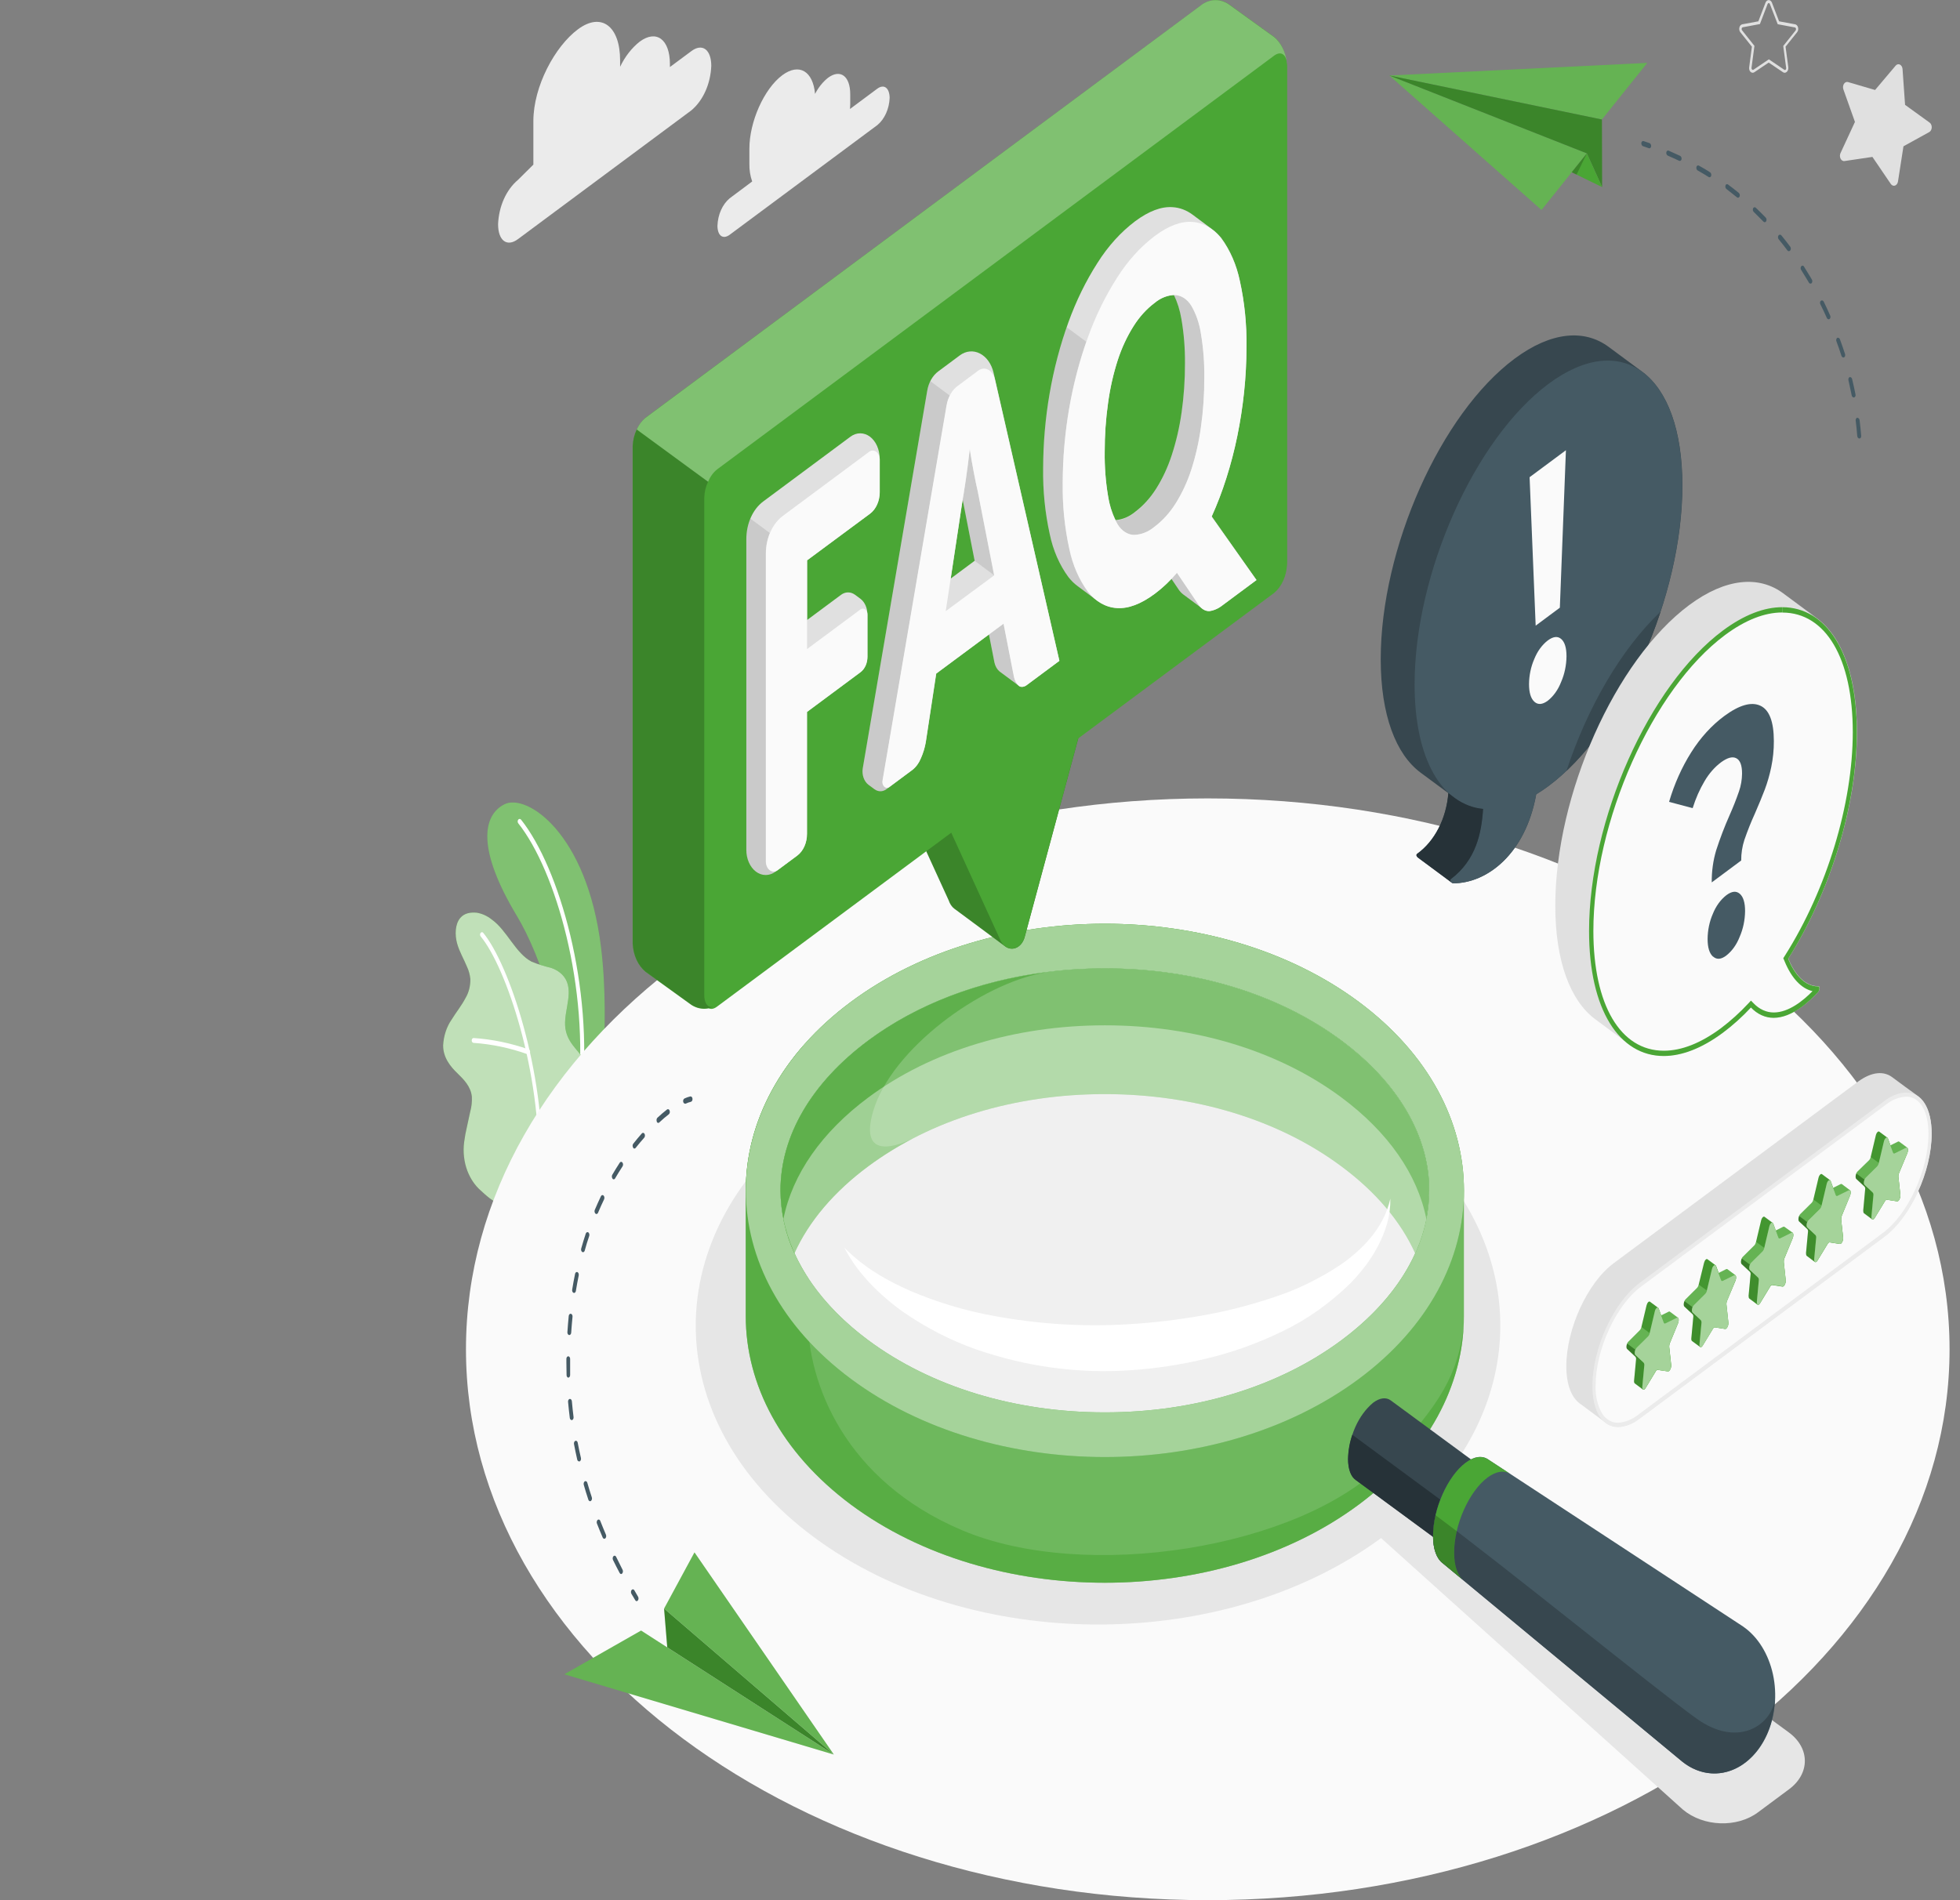 <svg width="165" height="160" viewBox="0 0 165 160" fill="none" xmlns="http://www.w3.org/2000/svg">
<rect x="0" y="0" width="165" height="160" fill="#808080" stroke="none"/>
<path d="M47.966 96.315L50.304 94.367C50.304 94.367 51.44 86.607 50.596 79.758C49.412 70.096 44.308 66.774 42.453 67.727C40.599 68.68 40.161 71.553 43.511 77.118C45.487 80.409 48.028 87.362 47.966 96.315Z" fill="#4AA635"/>
<g opacity="0.3">
<path d="M47.966 96.315L50.304 94.367C50.304 94.367 51.44 86.607 50.596 79.758C49.412 70.096 44.308 66.774 42.453 67.727C40.599 68.68 40.161 71.553 43.511 77.118C45.487 80.409 48.028 87.362 47.966 96.315Z" fill="white"/>
</g>
<path d="M48.822 92.486H48.798C48.754 92.477 48.715 92.447 48.688 92.402C48.661 92.356 48.649 92.299 48.654 92.243C49.625 83.199 46.803 73.314 43.629 69.324C43.597 69.284 43.579 69.229 43.578 69.172C43.578 69.115 43.595 69.059 43.626 69.018C43.657 68.977 43.7 68.954 43.744 68.953C43.789 68.953 43.832 68.975 43.864 69.015C47.095 73.074 49.971 83.123 48.987 92.298C48.982 92.35 48.962 92.397 48.932 92.432C48.902 92.466 48.863 92.486 48.822 92.486Z" fill="white"/>
<path d="M42.082 101.209C41.73 101.467 40.73 100.475 40.46 100.235C39.985 99.819 39.601 99.252 39.346 98.59C39.061 97.835 38.966 96.983 39.075 96.155C39.132 95.719 39.211 95.287 39.313 94.865C39.408 94.448 39.5 94.03 39.584 93.613C39.697 93.209 39.745 92.779 39.724 92.35C39.641 91.495 39.048 90.896 38.513 90.378C37.918 89.808 37.302 89.053 37.305 88.023C37.347 87.224 37.596 86.465 38.01 85.867C38.394 85.241 38.848 84.691 39.194 84.03C39.467 83.572 39.609 83.007 39.597 82.43C39.56 82.078 39.468 81.738 39.327 81.432C39.056 80.761 38.673 80.145 38.478 79.425C38.283 78.705 38.31 77.808 38.748 77.293C39.105 76.868 39.641 76.809 40.124 76.851C40.579 76.923 41.017 77.121 41.406 77.432C42.676 78.34 43.404 80.277 44.753 80.976C45.285 81.192 45.826 81.364 46.375 81.491C46.916 81.675 47.47 82.034 47.727 82.677C48.221 83.95 47.302 85.519 47.651 86.868C47.959 88.065 48.862 88.521 49.368 89.599C49.574 90.075 49.657 90.623 49.605 91.164C49.561 92.078 49.387 92.974 49.092 93.808C48.758 94.672 48.384 95.51 47.97 96.315L42.082 101.209Z" fill="#4AA635"/>
<g opacity="0.65">
<path d="M42.082 101.209C41.73 101.467 40.73 100.475 40.46 100.235C39.985 99.819 39.601 99.252 39.346 98.59C39.061 97.835 38.966 96.983 39.075 96.155C39.132 95.719 39.211 95.287 39.313 94.865C39.408 94.448 39.5 94.03 39.584 93.613C39.697 93.209 39.745 92.779 39.724 92.35C39.641 91.495 39.048 90.896 38.513 90.378C37.918 89.808 37.302 89.053 37.305 88.023C37.347 87.224 37.596 86.465 38.01 85.867C38.394 85.241 38.848 84.691 39.194 84.03C39.467 83.572 39.609 83.007 39.597 82.43C39.56 82.078 39.468 81.738 39.327 81.432C39.056 80.761 38.673 80.145 38.478 79.425C38.283 78.705 38.31 77.808 38.748 77.293C39.105 76.868 39.641 76.809 40.124 76.851C40.579 76.923 41.017 77.121 41.406 77.432C42.676 78.34 43.404 80.277 44.753 80.976C45.285 81.192 45.826 81.364 46.375 81.491C46.916 81.675 47.47 82.034 47.727 82.677C48.221 83.95 47.302 85.519 47.651 86.868C47.959 88.065 48.862 88.521 49.368 89.599C49.574 90.075 49.657 90.623 49.605 91.164C49.561 92.078 49.387 92.974 49.092 93.808C48.758 94.672 48.384 95.51 47.97 96.315L42.082 101.209Z" fill="white"/>
</g>
<path d="M45.472 98.649C45.451 98.648 45.431 98.642 45.412 98.631C45.393 98.62 45.376 98.604 45.362 98.584C45.347 98.564 45.337 98.541 45.33 98.516C45.322 98.49 45.319 98.464 45.321 98.437C45.591 90.353 42.617 81.425 40.454 78.834C40.428 78.795 40.414 78.746 40.414 78.695C40.414 78.644 40.43 78.595 40.457 78.558C40.484 78.52 40.521 78.497 40.56 78.493C40.6 78.489 40.639 78.503 40.67 78.534C42.866 81.181 45.888 90.256 45.623 98.454C45.621 98.505 45.605 98.553 45.577 98.589C45.549 98.625 45.511 98.647 45.472 98.649Z" fill="white"/>
<path d="M44.458 88.768H44.413C42.927 88.239 41.402 87.919 39.862 87.812C39.842 87.811 39.821 87.805 39.802 87.793C39.783 87.782 39.766 87.766 39.752 87.746C39.738 87.727 39.727 87.704 39.72 87.678C39.713 87.653 39.71 87.626 39.711 87.6C39.712 87.573 39.716 87.546 39.725 87.521C39.733 87.497 39.746 87.475 39.761 87.457C39.776 87.438 39.795 87.424 39.814 87.415C39.834 87.406 39.855 87.403 39.876 87.405C41.446 87.51 43.002 87.833 44.518 88.368C44.558 88.386 44.59 88.422 44.61 88.47C44.629 88.518 44.633 88.574 44.621 88.626C44.61 88.669 44.588 88.707 44.559 88.733C44.529 88.759 44.494 88.771 44.458 88.768Z" fill="white"/>
<path d="M101.674 159.998C136.163 159.998 164.121 139.231 164.121 113.612C164.121 87.994 136.163 67.227 101.674 67.227C67.185 67.227 39.227 87.994 39.227 113.612C39.227 139.231 67.185 159.998 101.674 159.998Z" fill="#FAFAFA"/>
<path d="M68.488 93.84C81.716 84.017 103.16 84.017 116.385 93.84C127.597 102.166 129.3 114.879 121.506 124.545L150.609 145.888C152.382 147.206 152.382 149.342 150.609 150.66L147.992 152.604C146.218 153.923 143.396 153.818 141.676 152.375L116.264 129.509C103.017 139.248 81.681 139.21 68.499 129.419C55.263 119.592 55.263 103.666 68.488 93.84Z" fill="#E6E6E6"/>
<path d="M73.848 7.472L71.556 9.176C71.567 9.047 71.574 8.917 71.575 8.787V7.931C71.575 6.408 70.745 5.792 69.72 6.54C69.278 6.886 68.901 7.353 68.614 7.907C68.444 5.994 67.279 5.281 65.859 6.331C64.327 7.472 63.086 10.241 63.086 12.519V13.795C63.075 14.307 63.156 14.815 63.321 15.281L61.428 16.696C61.127 16.948 60.876 17.288 60.697 17.689C60.518 18.09 60.416 18.54 60.398 19.002C60.398 19.848 60.858 20.188 61.428 19.767L73.864 10.529C74.165 10.279 74.414 9.941 74.593 9.542C74.772 9.144 74.876 8.697 74.894 8.237C74.878 7.392 74.419 7.051 73.848 7.472Z" fill="#EBEBEB"/>
<path d="M43.608 15.144L44.901 13.861V10.195C44.901 7.287 46.704 3.913 48.659 2.463C50.616 1.009 52.203 2.188 52.203 5.092V5.624C52.615 4.764 53.178 4.04 53.847 3.51C55.255 2.466 56.396 3.311 56.396 5.402V5.645L58.199 4.306C59.126 3.61 59.878 4.174 59.878 5.551C59.846 6.301 59.678 7.031 59.386 7.681C59.095 8.331 58.688 8.884 58.199 9.294L43.608 20.132C42.681 20.828 41.93 20.261 41.93 18.883C41.961 18.134 42.13 17.405 42.421 16.755C42.713 16.106 43.12 15.554 43.608 15.144Z" fill="#EBEBEB"/>
<path d="M62.781 100.232V110.817C62.781 116.563 65.733 122.295 71.635 126.695C83.438 135.464 102.579 135.464 114.382 126.695C120.284 122.309 123.236 116.563 123.236 110.817V100.232C123.236 94.486 120.284 88.754 114.382 84.358C102.579 75.589 83.438 75.589 71.635 84.358C65.733 88.74 62.781 94.486 62.781 100.232ZM120.311 100.232C120.311 104.831 117.686 109.311 112.92 112.852C107.648 116.768 100.578 118.925 93.009 118.925C85.439 118.925 78.369 116.768 73.098 112.852C68.332 109.311 65.706 104.831 65.706 100.232C65.706 95.634 68.332 91.154 73.098 87.613C78.369 83.697 85.439 81.54 93.009 81.54C100.578 81.54 107.651 83.697 112.92 87.613C117.689 91.154 120.311 95.645 120.311 100.232Z" fill="#4AA635"/>
<path opacity="0.2" d="M62.781 100.232V110.817C62.781 116.563 65.733 122.295 71.635 126.695C83.438 135.464 102.579 135.464 114.382 126.695C120.284 122.309 123.236 116.563 123.236 110.817V100.232C123.236 94.486 120.284 88.754 114.382 84.358C102.579 75.589 83.438 75.589 71.635 84.358C65.733 88.74 62.781 94.486 62.781 100.232ZM120.311 100.232C120.311 104.831 117.686 109.311 112.92 112.852C107.648 116.768 100.578 118.925 93.009 118.925C85.439 118.925 78.369 116.768 73.098 112.852C68.332 109.311 65.706 104.831 65.706 100.232C65.706 95.634 68.332 91.154 73.098 87.613C78.369 83.697 85.439 81.54 93.009 81.54C100.578 81.54 107.651 83.697 112.92 87.613C117.689 91.154 120.311 95.645 120.311 100.232Z" fill="white"/>
<path opacity="0.6" d="M123.206 111.806C122.736 115.447 121.49 118.188 116.469 123.228C109.373 130.359 91.403 133.27 80.973 128.842C71.135 124.668 67.996 116.498 67.996 110.894L68.023 107.6C66.504 105.274 65.704 102.773 65.704 100.234C65.704 97.632 66.544 95.068 68.137 92.693L68.172 88.053H67.612C64.392 91.75 62.781 95.99 62.781 100.227V110.811C62.781 116.557 65.733 122.289 71.635 126.689C83.438 135.458 102.579 135.458 114.382 126.689C119.946 122.564 122.887 117.211 123.206 111.806Z" fill="#4AA635"/>
<path d="M114.39 84.358C102.584 75.589 83.446 75.589 71.643 84.358C59.839 93.126 59.837 107.342 71.643 116.111C83.449 124.879 102.584 124.879 114.39 116.111C126.196 107.342 126.193 93.126 114.39 84.358ZM112.927 112.852C107.655 116.768 100.583 118.925 93.016 118.925C85.449 118.925 78.377 116.768 73.103 112.852C68.336 109.311 65.711 104.831 65.711 100.232C65.711 95.634 68.336 91.154 73.103 87.613C78.374 83.697 85.447 81.54 93.016 81.54C100.586 81.54 107.655 83.697 112.927 87.613C117.693 91.154 120.319 95.638 120.319 100.232C120.319 104.827 117.693 109.311 112.927 112.852Z" fill="#4AA635"/>
<path opacity="0.5" d="M114.39 84.358C102.584 75.589 83.446 75.589 71.643 84.358C59.839 93.126 59.837 107.342 71.643 116.111C83.449 124.879 102.584 124.879 114.39 116.111C126.196 107.342 126.193 93.126 114.39 84.358ZM112.927 112.852C107.655 116.768 100.583 118.925 93.016 118.925C85.449 118.925 78.377 116.768 73.103 112.852C68.336 109.311 65.711 104.831 65.711 100.232C65.711 95.634 68.336 91.154 73.103 87.613C78.374 83.697 85.447 81.54 93.016 81.54C100.586 81.54 107.655 83.697 112.927 87.613C117.693 91.154 120.319 95.638 120.319 100.232C120.319 104.827 117.693 109.311 112.927 112.852Z" fill="white"/>
<path d="M120.313 100.233C120.296 102.102 119.888 103.931 119.132 105.527C117.934 102.859 115.823 100.355 112.914 98.202C107.647 94.282 100.572 92.125 93.003 92.125C85.433 92.125 78.364 94.282 73.094 98.202C70.188 100.355 68.079 102.859 66.876 105.527C66.126 103.928 65.722 102.101 65.703 100.233C65.703 95.638 68.328 91.155 73.097 87.611C78.366 83.701 85.438 81.541 93.005 81.541C100.572 81.541 107.65 83.701 112.916 87.611C117.688 91.155 120.313 95.645 120.313 100.233Z" fill="#4AA635"/>
<path opacity="0.3" d="M120.313 100.233C120.296 102.102 119.888 103.931 119.132 105.527C117.934 102.859 115.823 100.355 112.914 98.202C107.647 94.282 100.572 92.125 93.003 92.125C85.433 92.125 78.364 94.282 73.094 98.202C70.188 100.355 68.079 102.859 66.876 105.527C66.126 103.928 65.722 102.101 65.703 100.233C65.703 95.638 68.328 91.155 73.097 87.611C78.366 83.701 85.438 81.541 93.005 81.541C100.572 81.541 107.65 83.701 112.916 87.611C117.688 91.155 120.313 95.645 120.313 100.233Z" fill="white"/>
<path opacity="0.6" d="M73.097 87.609C68.328 91.153 65.703 95.637 65.703 100.232C65.722 102.099 66.128 103.927 66.879 105.526C68.085 102.858 70.194 100.353 73.097 98.2C74.325 97.297 75.6 96.505 76.914 95.832C75.763 96.406 72.227 97.87 73.516 93.532C75.049 88.381 82.529 82.802 88.026 81.877C82.373 82.597 77.19 84.573 73.097 87.609Z" fill="#4AA635"/>
<path opacity="0.4" d="M112.926 92.407C107.654 88.49 100.582 86.334 93.015 86.334C85.448 86.334 78.373 88.49 73.101 92.407C69.17 95.329 66.699 98.89 65.953 102.63C66.699 106.369 69.17 109.934 73.101 112.852C78.376 116.769 85.445 118.925 93.015 118.925C100.585 118.925 107.654 116.769 112.926 112.852C116.859 109.93 119.33 106.369 120.074 102.63C119.333 98.89 116.859 95.329 112.926 92.407Z" fill="white"/>
<path d="M71.078 105.056C72.768 106.761 74.684 107.839 76.639 108.695C78.599 109.53 80.607 110.167 82.644 110.601C86.714 111.451 90.842 111.754 94.961 111.505C97.018 111.387 99.078 111.14 101.124 110.785C103.165 110.433 105.186 109.92 107.178 109.251C109.159 108.613 111.077 107.679 112.89 106.469C113.338 106.162 113.771 105.821 114.188 105.449C114.606 105.082 115.003 104.675 115.374 104.232C115.749 103.787 116.084 103.289 116.372 102.747C116.67 102.19 116.897 101.576 117.045 100.928C117.054 101.639 116.962 102.346 116.775 103.015C116.576 103.687 116.317 104.327 116.002 104.921C115.69 105.519 115.335 106.078 114.942 106.59C114.552 107.105 114.138 107.587 113.701 108.034C111.939 109.762 109.986 111.14 107.907 112.124C105.858 113.118 103.743 113.876 101.589 114.389C99.447 114.91 97.279 115.241 95.101 115.38C90.73 115.674 86.35 115.074 82.124 113.602C80.011 112.857 77.969 111.807 76.039 110.472C75.078 109.794 74.164 109.01 73.308 108.128C73.095 107.909 72.895 107.669 72.689 107.432C72.484 107.196 72.289 106.956 72.103 106.702C71.726 106.191 71.383 105.641 71.078 105.056Z" fill="white"/>
<path d="M113.484 122.847C113.521 121.901 113.73 120.98 114.096 120.158C114.461 119.336 114.972 118.636 115.588 118.117C116.166 117.682 116.693 117.637 117.077 117.915L123.814 122.871C124.196 123.153 124.433 123.762 124.436 124.61C124.399 125.556 124.189 126.477 123.824 127.299C123.459 128.121 122.948 128.821 122.333 129.341C121.749 129.779 121.219 129.824 120.835 129.539L114.101 124.586C113.728 124.329 113.487 123.72 113.484 122.847Z" fill="#37474F"/>
<path d="M114.114 124.612C113.728 124.331 113.487 123.722 113.484 122.849C113.494 122.145 113.616 121.451 113.844 120.811L123.525 127.948C123.21 128.518 122.809 129 122.346 129.367C121.762 129.805 121.233 129.85 120.849 129.565L114.114 124.612Z" fill="#263238"/>
<path d="M146.759 136.969L125.32 122.914L125.293 122.893C124.796 122.545 124.12 122.608 123.377 123.164C121.857 124.305 120.633 127.06 120.641 129.321C120.641 130.455 120.957 131.248 121.452 131.616L141.601 148.312C142.18 148.784 142.828 149.101 143.505 149.244C144.182 149.387 144.875 149.353 145.541 149.145C146.208 148.936 146.835 148.557 147.385 148.029C147.936 147.502 148.398 146.838 148.744 146.076C149.09 145.314 149.314 144.47 149.401 143.594C149.489 142.719 149.438 141.829 149.253 140.98C149.067 140.13 148.75 139.337 148.321 138.648C147.893 137.959 147.36 137.388 146.756 136.969H146.759Z" fill="#455A64"/>
<path d="M121.452 131.625L141.601 148.32C142.35 148.925 143.208 149.27 144.092 149.319C144.976 149.369 145.854 149.122 146.641 148.604C147.429 148.085 148.097 147.312 148.583 146.361C149.068 145.409 149.352 144.312 149.409 143.176C149.022 145.336 146.248 147.173 142.809 144.7C139.371 142.227 126.632 131.865 120.844 127.576C120.708 128.14 120.637 128.725 120.633 129.315C120.636 130.463 120.955 131.256 121.452 131.625Z" fill="#37474F"/>
<path d="M121.452 131.623C120.949 131.254 120.641 130.461 120.641 129.327C120.641 127.066 121.857 124.311 123.377 123.17C124.12 122.614 124.796 122.555 125.293 122.899L127.186 124.137C126.675 123.79 125.985 123.845 125.22 124.416C123.663 125.584 122.406 128.412 122.414 130.732C122.414 131.894 122.725 132.725 123.239 133.101" fill="#4AA635"/>
<path opacity="0.2" d="M123.231 133.103C122.718 132.727 122.42 131.896 122.407 130.734C122.41 130.12 122.484 129.509 122.626 128.922C121.98 128.428 121.377 127.976 120.839 127.576C120.771 127.867 120.717 128.163 120.679 128.463C120.663 128.609 120.65 128.755 120.639 128.901C120.639 129.047 120.625 129.19 120.639 129.329C120.639 130.463 120.955 131.256 121.45 131.625L123.231 133.103Z" fill="black"/>
<path d="M70.19 147.735L53.969 137.297L47.508 140.977L70.19 147.735Z" fill="#4AA635"/>
<g opacity="0.15">
<path d="M70.19 147.735L53.969 137.297L47.508 140.977L70.19 147.735Z" fill="white"/>
</g>
<path d="M70.194 147.734L55.906 135.445L58.464 130.715L70.194 147.734Z" fill="#4AA635"/>
<g opacity="0.15">
<path d="M70.186 147.736L55.898 135.447L58.456 130.717L70.186 147.736Z" fill="white"/>
</g>
<path d="M55.906 135.445L56.174 138.711L70.194 147.734L55.906 135.445Z" fill="#4AA635"/>
<g opacity="0.2">
<path d="M55.898 135.445L56.166 138.711L70.186 147.734L55.898 135.445Z" fill="black"/>
</g>
<path d="M53.591 134.82C53.63 134.819 53.667 134.799 53.696 134.765C53.729 134.723 53.749 134.666 53.752 134.607C53.755 134.547 53.741 134.488 53.712 134.441L53.401 133.905C53.389 133.883 53.373 133.864 53.354 133.85C53.335 133.836 53.314 133.828 53.293 133.825C53.271 133.822 53.249 133.826 53.229 133.835C53.209 133.844 53.19 133.858 53.174 133.878C53.141 133.919 53.121 133.975 53.118 134.035C53.114 134.094 53.128 134.153 53.155 134.201C53.258 134.378 53.364 134.549 53.469 134.726C53.482 134.753 53.5 134.775 53.521 134.792C53.542 134.808 53.566 134.818 53.591 134.82Z" fill="#455A64"/>
<path d="M52.165 132.448C51.972 132.086 51.786 131.721 51.605 131.352C51.581 131.301 51.572 131.241 51.579 131.182C51.587 131.123 51.61 131.07 51.646 131.032C51.663 131.015 51.682 131.003 51.703 130.996C51.724 130.99 51.746 130.989 51.767 130.994C51.788 131 51.808 131.011 51.825 131.027C51.843 131.043 51.857 131.064 51.868 131.088C52.049 131.453 52.233 131.815 52.408 132.173C52.435 132.222 52.446 132.282 52.44 132.341C52.434 132.4 52.411 132.454 52.376 132.493C52.35 132.522 52.316 132.538 52.281 132.538C52.258 132.535 52.235 132.525 52.215 132.51C52.195 132.494 52.178 132.473 52.165 132.448ZM50.735 129.46C50.57 129.074 50.408 128.681 50.254 128.288C50.232 128.235 50.227 128.174 50.239 128.116C50.25 128.058 50.278 128.008 50.316 127.975C50.334 127.96 50.355 127.951 50.377 127.947C50.399 127.944 50.421 127.946 50.441 127.955C50.462 127.964 50.481 127.978 50.498 127.997C50.514 128.016 50.526 128.039 50.535 128.065C50.686 128.451 50.846 128.837 51.008 129.22C51.031 129.272 51.038 129.332 51.029 129.391C51.019 129.449 50.994 129.501 50.956 129.536C50.931 129.556 50.902 129.567 50.873 129.568C50.844 129.567 50.817 129.557 50.792 129.538C50.768 129.519 50.748 129.492 50.735 129.46ZM49.529 126.274C49.394 125.86 49.259 125.442 49.145 125.029C49.129 124.974 49.128 124.913 49.144 124.858C49.16 124.803 49.191 124.757 49.232 124.729C49.252 124.718 49.273 124.713 49.295 124.713C49.317 124.714 49.339 124.72 49.359 124.732C49.379 124.744 49.396 124.761 49.411 124.782C49.425 124.803 49.436 124.828 49.443 124.855C49.559 125.262 49.686 125.672 49.821 126.079C49.839 126.134 49.841 126.195 49.827 126.251C49.812 126.307 49.782 126.355 49.743 126.385C49.722 126.399 49.699 126.406 49.675 126.406C49.643 126.405 49.613 126.392 49.587 126.368C49.561 126.345 49.541 126.312 49.529 126.274ZM48.594 122.907C48.496 122.472 48.404 122.03 48.323 121.603C48.31 121.546 48.315 121.485 48.336 121.432C48.357 121.38 48.393 121.34 48.437 121.321C48.458 121.314 48.48 121.312 48.502 121.316C48.523 121.321 48.544 121.331 48.563 121.346C48.581 121.361 48.597 121.38 48.609 121.404C48.622 121.427 48.63 121.453 48.634 121.481C48.713 121.905 48.802 122.336 48.905 122.764C48.918 122.82 48.915 122.881 48.896 122.934C48.877 122.987 48.844 123.03 48.802 123.053H48.753C48.718 123.054 48.683 123.04 48.655 123.014C48.626 122.987 48.605 122.95 48.594 122.907ZM47.967 119.39C47.912 118.949 47.864 118.496 47.823 118.048C47.815 117.99 47.825 117.931 47.851 117.883C47.877 117.835 47.916 117.801 47.961 117.79C48.005 117.786 48.049 117.805 48.083 117.842C48.117 117.879 48.138 117.932 48.142 117.989C48.18 118.43 48.229 118.876 48.283 119.31C48.292 119.367 48.284 119.426 48.26 119.475C48.236 119.524 48.199 119.56 48.156 119.575H48.126C48.087 119.572 48.05 119.552 48.021 119.519C47.992 119.485 47.973 119.44 47.967 119.39ZM47.696 115.787C47.696 115.439 47.68 115.091 47.68 114.719V114.427C47.679 114.399 47.682 114.37 47.69 114.344C47.697 114.317 47.708 114.292 47.723 114.271C47.738 114.25 47.756 114.233 47.776 114.221C47.796 114.209 47.817 114.202 47.839 114.201C47.884 114.205 47.926 114.232 47.955 114.276C47.984 114.32 47.999 114.376 47.996 114.434V114.719C47.996 115.067 47.996 115.415 47.996 115.763C48 115.821 47.986 115.878 47.957 115.923C47.928 115.968 47.887 115.996 47.842 116.003C47.801 115.996 47.764 115.97 47.737 115.93C47.71 115.891 47.696 115.84 47.696 115.787ZM47.91 112.416C47.865 112.406 47.826 112.375 47.799 112.328C47.773 112.281 47.761 112.223 47.766 112.166C47.796 111.717 47.834 111.262 47.877 110.813C47.879 110.785 47.885 110.757 47.895 110.732C47.906 110.706 47.92 110.684 47.937 110.666C47.954 110.648 47.974 110.635 47.995 110.627C48.017 110.62 48.039 110.618 48.061 110.622C48.105 110.633 48.144 110.667 48.169 110.715C48.195 110.763 48.204 110.822 48.196 110.879C48.153 111.321 48.115 111.77 48.085 112.208C48.084 112.262 48.066 112.313 48.037 112.351C48.007 112.39 47.968 112.413 47.926 112.416H47.91ZM48.288 108.862C48.245 108.844 48.209 108.806 48.186 108.755C48.164 108.704 48.158 108.644 48.169 108.587C48.239 108.145 48.321 107.703 48.41 107.269C48.414 107.241 48.422 107.215 48.435 107.192C48.447 107.169 48.463 107.149 48.482 107.134C48.5 107.12 48.521 107.11 48.543 107.106C48.564 107.102 48.586 107.104 48.607 107.112C48.65 107.133 48.685 107.174 48.706 107.227C48.726 107.28 48.73 107.341 48.718 107.397C48.632 107.822 48.55 108.26 48.48 108.691C48.474 108.739 48.456 108.783 48.428 108.816C48.4 108.848 48.364 108.867 48.326 108.869L48.288 108.862ZM49.018 105.422C48.977 105.396 48.945 105.351 48.928 105.296C48.912 105.242 48.912 105.181 48.929 105.126C49.045 104.709 49.175 104.288 49.31 103.877C49.318 103.851 49.33 103.828 49.345 103.808C49.36 103.788 49.378 103.772 49.398 103.762C49.418 103.751 49.44 103.746 49.461 103.747C49.483 103.748 49.504 103.754 49.524 103.766C49.563 103.797 49.593 103.844 49.607 103.9C49.621 103.957 49.62 104.018 49.602 104.072C49.467 104.476 49.332 104.886 49.226 105.297C49.216 105.337 49.196 105.373 49.17 105.398C49.143 105.424 49.111 105.438 49.078 105.439C49.057 105.44 49.036 105.434 49.018 105.422ZM50.129 102.19C50.091 102.156 50.064 102.105 50.054 102.046C50.043 101.988 50.05 101.926 50.072 101.874C50.237 101.488 50.41 101.102 50.586 100.73C50.596 100.705 50.611 100.683 50.628 100.667C50.646 100.65 50.666 100.638 50.687 100.632C50.709 100.626 50.73 100.626 50.752 100.632C50.773 100.638 50.793 100.65 50.81 100.667C50.846 100.705 50.87 100.758 50.878 100.817C50.886 100.875 50.877 100.936 50.854 100.987C50.678 101.352 50.508 101.731 50.348 102.11C50.335 102.143 50.316 102.171 50.291 102.191C50.267 102.211 50.239 102.221 50.21 102.222C50.181 102.222 50.153 102.211 50.129 102.19ZM51.565 99.237C51.532 99.196 51.512 99.141 51.508 99.082C51.505 99.023 51.518 98.965 51.546 98.917C51.749 98.57 51.962 98.222 52.176 97.895C52.19 97.874 52.207 97.856 52.227 97.845C52.246 97.833 52.268 97.827 52.289 97.827C52.311 97.827 52.332 97.833 52.352 97.845C52.371 97.856 52.389 97.874 52.403 97.895C52.434 97.939 52.451 97.997 52.451 98.057C52.451 98.116 52.434 98.174 52.403 98.218C52.192 98.542 51.984 98.876 51.784 99.22C51.77 99.246 51.751 99.266 51.729 99.281C51.708 99.296 51.684 99.303 51.659 99.303C51.639 99.303 51.618 99.297 51.6 99.285C51.581 99.274 51.565 99.258 51.551 99.237H51.565ZM53.303 96.636C53.272 96.591 53.255 96.534 53.255 96.474C53.255 96.414 53.272 96.357 53.303 96.312C53.541 96.01 53.787 95.714 54.033 95.436C54.049 95.417 54.068 95.403 54.089 95.395C54.11 95.387 54.132 95.384 54.153 95.388C54.175 95.392 54.196 95.401 54.214 95.416C54.233 95.431 54.248 95.451 54.26 95.474C54.286 95.523 54.298 95.583 54.293 95.642C54.288 95.701 54.267 95.757 54.233 95.797C53.99 96.069 53.749 96.357 53.514 96.653C53.486 96.69 53.448 96.711 53.408 96.712C53.386 96.712 53.363 96.705 53.342 96.691C53.322 96.678 53.304 96.659 53.29 96.636H53.303ZM55.293 94.434C55.271 94.382 55.263 94.322 55.272 94.264C55.281 94.206 55.306 94.154 55.342 94.117C55.612 93.867 55.882 93.634 56.153 93.422C56.171 93.408 56.192 93.399 56.213 93.396C56.234 93.393 56.256 93.395 56.277 93.404C56.297 93.413 56.316 93.427 56.332 93.445C56.348 93.464 56.36 93.487 56.369 93.512C56.39 93.565 56.395 93.625 56.384 93.682C56.372 93.739 56.345 93.789 56.307 93.822C56.036 94.031 55.766 94.26 55.496 94.517C55.47 94.54 55.44 94.552 55.409 94.552C55.382 94.548 55.355 94.535 55.332 94.514C55.31 94.494 55.291 94.466 55.279 94.434H55.293Z" fill="#455A64"/>
<path d="M57.671 92.932H57.719C57.862 92.862 58.01 92.81 58.16 92.775C58.205 92.763 58.243 92.728 58.269 92.68C58.294 92.631 58.303 92.572 58.295 92.514C58.294 92.486 58.288 92.459 58.278 92.433C58.267 92.408 58.254 92.386 58.237 92.368C58.22 92.35 58.2 92.336 58.179 92.328C58.158 92.319 58.136 92.317 58.114 92.32C57.947 92.36 57.782 92.418 57.622 92.493C57.579 92.515 57.545 92.557 57.525 92.611C57.505 92.665 57.502 92.726 57.517 92.782C57.527 92.825 57.547 92.862 57.575 92.889C57.603 92.916 57.636 92.931 57.671 92.932Z" fill="#455A64"/>
<path d="M133.587 12.914L116.961 6.357L129.77 17.679L133.587 12.914Z" fill="#4AA635"/>
<path opacity="0.15" d="M133.587 12.914L116.961 6.357L129.77 17.679L133.587 12.914Z" fill="white"/>
<path d="M116.961 6.358L134.855 10.062L138.672 5.297L116.961 6.358Z" fill="#4AA635"/>
<path opacity="0.15" d="M116.961 6.358L134.855 10.062L138.672 5.297L116.961 6.358Z" fill="white"/>
<path d="M134.855 10.062L134.871 15.752L133.587 12.914L116.961 6.357L134.855 10.062Z" fill="#4AA635"/>
<path opacity="0.2" d="M134.855 10.062L134.871 15.752L133.587 12.914L116.961 6.357L134.855 10.062Z" fill="black"/>
<path d="M134.87 15.752L132.312 14.504L133.586 12.914L134.87 15.752Z" fill="#4AA635"/>
<path opacity="0.2" d="M133.586 12.914L132.312 14.504L132.721 14.702L133.586 12.914Z" fill="black"/>
<path d="M138.23 11.912C138.215 11.927 138.201 11.946 138.192 11.967C138.182 11.989 138.176 12.013 138.173 12.037C138.168 12.097 138.179 12.157 138.205 12.207C138.23 12.256 138.269 12.293 138.314 12.309L138.806 12.479C138.827 12.488 138.848 12.49 138.87 12.486C138.891 12.483 138.912 12.473 138.93 12.458C138.948 12.443 138.964 12.424 138.976 12.4C138.987 12.377 138.995 12.35 138.998 12.323C139.004 12.264 138.994 12.205 138.969 12.155C138.945 12.105 138.907 12.068 138.863 12.051L138.365 11.881C138.342 11.872 138.318 11.871 138.295 11.876C138.271 11.882 138.249 11.894 138.23 11.912Z" fill="#455A64"/>
<path d="M140.477 12.688C140.799 12.827 141.121 12.973 141.437 13.123C141.48 13.144 141.516 13.184 141.539 13.236C141.561 13.289 141.568 13.35 141.559 13.408C141.553 13.435 141.543 13.46 141.529 13.481C141.515 13.503 141.498 13.52 141.479 13.533C141.459 13.545 141.438 13.551 141.416 13.552C141.395 13.553 141.373 13.548 141.353 13.537C141.04 13.387 140.72 13.245 140.401 13.105C140.358 13.086 140.322 13.047 140.299 12.996C140.276 12.945 140.268 12.885 140.277 12.827C140.283 12.783 140.303 12.743 140.331 12.716C140.352 12.696 140.376 12.683 140.401 12.678C140.427 12.673 140.453 12.677 140.477 12.688ZM143.021 13.947C143.337 14.128 143.648 14.295 143.957 14.507C143.998 14.532 144.031 14.576 144.049 14.631C144.067 14.685 144.069 14.747 144.054 14.803C144.046 14.829 144.034 14.852 144.018 14.872C144.002 14.891 143.984 14.906 143.963 14.915C143.943 14.925 143.921 14.929 143.899 14.927C143.878 14.925 143.857 14.917 143.838 14.904C143.535 14.712 143.227 14.528 142.916 14.354C142.874 14.33 142.84 14.287 142.821 14.233C142.802 14.18 142.798 14.119 142.81 14.062C142.819 14.024 142.837 13.991 142.862 13.968C142.884 13.946 142.911 13.933 142.939 13.929C142.967 13.926 142.996 13.932 143.021 13.947ZM145.481 15.544C145.784 15.766 146.081 15.999 146.373 16.239C146.412 16.27 146.441 16.318 146.455 16.375C146.468 16.431 146.465 16.492 146.446 16.545C146.436 16.57 146.421 16.591 146.403 16.608C146.386 16.625 146.366 16.637 146.344 16.643C146.323 16.649 146.301 16.65 146.279 16.644C146.258 16.639 146.237 16.628 146.219 16.611C145.933 16.378 145.638 16.152 145.341 15.916C145.301 15.887 145.27 15.84 145.255 15.784C145.24 15.729 145.242 15.668 145.26 15.613C145.269 15.584 145.284 15.559 145.303 15.54C145.33 15.518 145.361 15.507 145.392 15.507C145.424 15.508 145.455 15.521 145.481 15.544ZM147.812 17.495C148.096 17.763 148.374 18.041 148.642 18.319C148.678 18.355 148.702 18.407 148.71 18.465C148.717 18.524 148.707 18.583 148.682 18.632C148.669 18.655 148.652 18.674 148.633 18.687C148.613 18.701 148.592 18.709 148.57 18.711C148.548 18.713 148.526 18.71 148.505 18.7C148.485 18.691 148.466 18.676 148.45 18.657C148.179 18.382 147.909 18.11 147.639 17.846C147.601 17.812 147.574 17.761 147.564 17.703C147.554 17.645 147.561 17.584 147.585 17.533C147.592 17.515 147.604 17.499 147.617 17.488C147.646 17.463 147.68 17.45 147.715 17.451C147.75 17.453 147.784 17.468 147.812 17.495ZM149.961 19.818C150.215 20.128 150.467 20.448 150.71 20.775C150.741 20.817 150.759 20.873 150.759 20.931C150.759 20.99 150.741 21.046 150.71 21.088C150.694 21.108 150.676 21.124 150.655 21.135C150.635 21.146 150.613 21.152 150.591 21.152C150.569 21.152 150.547 21.146 150.526 21.135C150.506 21.124 150.487 21.108 150.472 21.088C150.234 20.768 149.985 20.451 149.737 20.149C149.703 20.11 149.682 20.056 149.678 19.998C149.674 19.94 149.687 19.882 149.715 19.836L149.737 19.808C149.768 19.774 149.809 19.756 149.85 19.758C149.892 19.76 149.931 19.781 149.961 19.818ZM151.878 22.469C152.053 22.744 152.224 23.022 152.394 23.307L152.529 23.54C152.558 23.584 152.571 23.642 152.567 23.699C152.563 23.756 152.542 23.809 152.508 23.846C152.489 23.863 152.469 23.874 152.447 23.88C152.425 23.886 152.402 23.886 152.38 23.88C152.358 23.875 152.338 23.864 152.319 23.848C152.301 23.832 152.285 23.811 152.272 23.787L152.137 23.558C151.972 23.279 151.805 23.004 151.632 22.733C151.6 22.692 151.583 22.636 151.583 22.578C151.583 22.521 151.6 22.465 151.632 22.424C151.649 22.404 151.669 22.389 151.691 22.379C151.714 22.37 151.737 22.367 151.76 22.369C151.783 22.372 151.806 22.382 151.826 22.396C151.846 22.411 151.864 22.431 151.878 22.455V22.469ZM153.297 25.321C153.337 25.294 153.383 25.288 153.426 25.303C153.469 25.319 153.506 25.355 153.53 25.404C153.716 25.787 153.9 26.177 154.07 26.57C154.082 26.593 154.09 26.62 154.094 26.648C154.097 26.676 154.097 26.705 154.092 26.732C154.087 26.76 154.077 26.786 154.064 26.808C154.051 26.831 154.035 26.851 154.016 26.865C153.975 26.889 153.928 26.892 153.886 26.873C153.843 26.854 153.808 26.815 153.786 26.764C153.613 26.378 153.432 25.992 153.246 25.62C153.222 25.576 153.211 25.522 153.217 25.468C153.222 25.415 153.243 25.366 153.275 25.331L153.297 25.321ZM154.668 28.451C154.711 28.431 154.758 28.433 154.8 28.456C154.843 28.48 154.876 28.523 154.895 28.577C155.043 28.983 155.189 29.397 155.322 29.811C155.331 29.837 155.337 29.864 155.337 29.893C155.338 29.921 155.335 29.949 155.327 29.975C155.319 30.002 155.307 30.026 155.292 30.046C155.277 30.066 155.258 30.082 155.238 30.093C155.194 30.109 155.147 30.104 155.106 30.077C155.065 30.051 155.033 30.006 155.016 29.951C154.887 29.544 154.746 29.137 154.597 28.74C154.579 28.697 154.573 28.647 154.58 28.598C154.587 28.55 154.608 28.506 154.638 28.476C154.645 28.457 154.655 28.44 154.668 28.427V28.451ZM155.709 31.756C155.754 31.745 155.8 31.756 155.839 31.787C155.878 31.817 155.907 31.866 155.919 31.923C156.022 32.347 156.119 32.782 156.203 33.213C156.21 33.24 156.212 33.268 156.209 33.296C156.207 33.324 156.199 33.35 156.188 33.374C156.177 33.398 156.162 33.419 156.144 33.435C156.126 33.451 156.106 33.462 156.084 33.467C156.039 33.474 155.993 33.46 155.956 33.427C155.918 33.393 155.892 33.343 155.882 33.286C155.798 32.862 155.703 32.434 155.611 32.02C155.6 31.98 155.598 31.936 155.607 31.895C155.616 31.854 155.634 31.817 155.66 31.791C155.672 31.766 155.689 31.746 155.709 31.731V31.756ZM156.357 35.182C156.404 35.18 156.449 35.201 156.484 35.239C156.52 35.278 156.543 35.331 156.549 35.39C156.603 35.825 156.647 36.267 156.682 36.705C156.684 36.733 156.683 36.76 156.676 36.786C156.67 36.813 156.66 36.837 156.646 36.858C156.632 36.878 156.614 36.895 156.595 36.907C156.575 36.918 156.554 36.924 156.533 36.924C156.487 36.924 156.442 36.901 156.408 36.86C156.374 36.82 156.353 36.765 156.349 36.705C156.314 36.277 156.274 35.846 156.219 35.418C156.215 35.382 156.217 35.345 156.227 35.311C156.237 35.277 156.254 35.246 156.276 35.224C156.297 35.191 156.325 35.167 156.357 35.157V35.182Z" fill="#455A64"/>
<path d="M159.313 90.717C158.589 90.16 157.567 90.237 156.431 91.065L135.842 106.369C133.644 108 131.859 111.882 131.859 115.037C131.859 116.578 132.287 117.656 132.979 118.167L135.187 119.805C135.909 120.334 136.918 120.251 138.037 119.419L158.629 104.115C160.827 102.484 162.609 98.602 162.609 95.447C162.609 93.917 162.187 92.835 161.5 92.317C161.124 92.052 159.675 90.995 159.313 90.717Z" fill="#E0E0E0"/>
<path d="M136.204 119.993C134.961 119.993 134.188 118.727 134.188 116.692C134.188 113.6 135.942 109.778 138.099 108.178L158.692 92.873C159.222 92.45 159.828 92.211 160.452 92.178C161.695 92.178 162.468 93.444 162.468 95.479C162.468 98.574 160.714 102.393 158.557 103.997L137.964 119.301C137.434 119.725 136.828 119.963 136.204 119.993Z" fill="#FAFAFA"/>
<path d="M160.454 92.338C161.614 92.338 162.346 93.538 162.346 95.469C162.346 98.509 160.622 102.262 158.502 103.817L137.91 119.121C137.4 119.53 136.817 119.762 136.217 119.796C135.961 119.807 135.705 119.742 135.471 119.606C135.237 119.471 135.03 119.268 134.866 119.013C134.482 118.335 134.291 117.507 134.325 116.669C134.325 113.632 136.05 109.879 138.169 108.321L158.762 93.017C159.271 92.608 159.854 92.375 160.454 92.342M160.454 91.994C159.806 92.026 159.176 92.275 158.627 92.718L138.034 108.022C135.836 109.657 134.055 113.535 134.055 116.69C134.055 118.898 134.928 120.168 136.217 120.168C136.865 120.136 137.495 119.888 138.045 119.448L158.637 104.144C160.835 102.512 162.617 98.631 162.617 95.476C162.617 93.267 161.744 91.998 160.454 91.998V91.994Z" fill="#EBEBEB"/>
<path d="M141.261 111.422C141.345 111.22 141.331 111.012 141.261 110.956L140.572 110.445C140.557 110.435 140.541 110.43 140.525 110.43C140.508 110.43 140.492 110.435 140.477 110.445L139.845 110.758L139.636 110.187C139.626 110.159 139.609 110.136 139.588 110.121L138.898 109.607C138.812 109.544 138.669 109.687 138.612 109.923L138.182 111.735C138.159 111.844 138.109 111.942 138.041 112.013L137.082 112.97C136.928 113.12 136.868 113.488 136.979 113.589L137.674 114.236C137.698 114.268 137.715 114.307 137.725 114.349C137.734 114.392 137.735 114.436 137.728 114.48L137.563 116.243C137.549 116.372 137.579 116.459 137.625 116.49L138.314 117.005C138.368 117.043 138.45 117.005 138.523 116.89L139.382 115.478C139.4 115.439 139.426 115.407 139.456 115.385C139.486 115.362 139.52 115.35 139.555 115.349L140.418 115.471C140.553 115.495 140.712 115.175 140.688 114.935L140.523 113.415C140.516 113.303 140.534 113.19 140.577 113.092L141.261 111.422Z" fill="#4AA635"/>
<path opacity="0.15" d="M141.26 110.95C141.246 110.941 141.229 110.936 141.213 110.936C141.197 110.936 141.181 110.941 141.166 110.95L140.203 111.423C140.191 111.431 140.177 111.435 140.163 111.436C140.149 111.437 140.135 111.434 140.122 111.427C140.109 111.421 140.098 111.411 140.088 111.398C140.078 111.385 140.07 111.37 140.065 111.353L139.844 110.748L140.476 110.438C140.491 110.429 140.507 110.424 140.524 110.424C140.54 110.424 140.556 110.429 140.571 110.438L141.26 110.95Z" fill="white"/>
<path opacity="0.15" d="M138.869 112.244C138.845 112.353 138.796 112.449 138.728 112.522L137.769 113.475C137.725 113.519 137.689 113.577 137.666 113.642L136.977 113.127C137.001 113.063 137.036 113.006 137.079 112.96L138.039 112.007C138.106 111.936 138.155 111.84 138.18 111.732L138.869 112.244Z" fill="white"/>
<path opacity="0.1" d="M139.591 110.119C139.504 110.046 139.358 110.189 139.299 110.432L138.869 112.244L138.18 111.729L138.61 109.917C138.666 109.681 138.81 109.538 138.896 109.601C138.915 109.601 139.499 110.053 139.588 110.115L139.591 110.119Z" fill="black"/>
<path opacity="0.25" d="M138.357 114.745L137.674 114.237L136.979 113.59C136.898 113.514 136.908 113.305 136.979 113.135L137.668 113.65C137.598 113.817 137.587 114.029 137.668 114.105L138.357 114.745Z" fill="black"/>
<path opacity="0.15" d="M138.253 116.752C138.253 116.88 138.269 116.967 138.321 117.002L137.629 116.487C137.601 116.458 137.581 116.419 137.571 116.375C137.56 116.331 137.56 116.284 137.569 116.24L137.734 114.477C137.741 114.435 137.74 114.392 137.732 114.351C137.723 114.31 137.707 114.272 137.685 114.24L138.369 114.748C138.391 114.779 138.407 114.816 138.416 114.857C138.424 114.897 138.425 114.94 138.418 114.981L138.253 116.752Z" fill="black"/>
<path d="M139.631 110.181L140.061 111.357C140.066 111.374 140.073 111.389 140.083 111.402C140.093 111.415 140.105 111.425 140.118 111.431C140.131 111.438 140.145 111.441 140.159 111.44C140.172 111.439 140.186 111.435 140.199 111.427L141.161 110.954C141.312 110.877 141.375 111.155 141.264 111.423L140.569 113.1C140.526 113.198 140.507 113.311 140.515 113.423L140.68 114.943C140.704 115.183 140.545 115.503 140.409 115.479L139.55 115.343C139.515 115.344 139.481 115.356 139.45 115.379C139.42 115.401 139.395 115.433 139.377 115.472L138.528 116.884C138.39 117.11 138.23 117.03 138.258 116.748L138.422 114.985C138.43 114.942 138.429 114.897 138.42 114.854C138.41 114.812 138.393 114.773 138.368 114.741L137.674 114.098C137.563 113.994 137.625 113.628 137.776 113.475L138.736 112.522C138.804 112.45 138.853 112.353 138.877 112.244L139.306 110.432C139.363 110.143 139.561 109.997 139.631 110.181Z" fill="#4AA635"/>
<path opacity="0.5" d="M139.631 110.181L140.061 111.357C140.066 111.374 140.073 111.389 140.083 111.402C140.093 111.415 140.105 111.425 140.118 111.431C140.131 111.438 140.145 111.441 140.159 111.44C140.172 111.439 140.186 111.435 140.199 111.427L141.161 110.954C141.312 110.877 141.375 111.155 141.264 111.423L140.569 113.1C140.526 113.198 140.507 113.311 140.515 113.423L140.68 114.943C140.704 115.183 140.545 115.503 140.409 115.479L139.55 115.343C139.515 115.344 139.481 115.356 139.45 115.379C139.42 115.401 139.395 115.433 139.377 115.472L138.528 116.884C138.39 117.11 138.23 117.03 138.258 116.748L138.422 114.985C138.43 114.942 138.429 114.897 138.42 114.854C138.41 114.812 138.393 114.773 138.368 114.741L137.674 114.098C137.563 113.994 137.625 113.628 137.776 113.475L138.736 112.522C138.804 112.45 138.853 112.353 138.877 112.244L139.306 110.432C139.363 110.143 139.561 109.997 139.631 110.181Z" fill="white"/>
<path d="M146.098 107.841C146.182 107.639 146.166 107.434 146.098 107.378L145.412 106.867C145.397 106.857 145.38 106.852 145.363 106.852C145.346 106.852 145.33 106.857 145.314 106.867L144.685 107.18L144.474 106.609C144.465 106.581 144.449 106.557 144.428 106.543L143.738 106.028C143.652 105.966 143.509 106.108 143.452 106.345L143.003 108.168C142.978 108.276 142.93 108.373 142.862 108.446L141.903 109.399C141.749 109.552 141.689 109.921 141.797 110.021L142.495 110.668C142.519 110.7 142.536 110.739 142.545 110.782C142.554 110.824 142.554 110.869 142.546 110.912L142.384 112.675C142.37 112.804 142.397 112.891 142.443 112.922L143.125 113.42C143.179 113.458 143.257 113.42 143.333 113.305L144.193 111.893C144.21 111.854 144.236 111.822 144.266 111.8C144.296 111.777 144.331 111.765 144.366 111.764L145.225 111.9C145.36 111.921 145.52 111.604 145.496 111.364L145.333 109.844C145.325 109.732 145.344 109.618 145.387 109.521L146.098 107.841Z" fill="#4AA635"/>
<path opacity="0.15" d="M146.081 107.375C146.066 107.367 146.05 107.362 146.034 107.362C146.017 107.362 146.001 107.367 145.986 107.375L145.016 107.848C145.003 107.856 144.989 107.861 144.975 107.862C144.961 107.863 144.947 107.86 144.934 107.853C144.921 107.847 144.909 107.837 144.898 107.824C144.888 107.811 144.88 107.796 144.875 107.779L144.656 107.174L145.286 106.864C145.301 106.855 145.318 106.85 145.335 106.85C145.352 106.85 145.368 106.855 145.383 106.864L146.081 107.375Z" fill="white"/>
<path opacity="0.15" d="M143.692 108.664C143.668 108.773 143.619 108.87 143.551 108.943L142.584 109.906C142.539 109.95 142.504 110.008 142.481 110.073L141.797 109.558C141.824 109.495 141.859 109.438 141.902 109.391L142.862 108.438C142.929 108.365 142.978 108.269 143.003 108.16L143.692 108.664Z" fill="white"/>
<path opacity="0.1" d="M144.411 106.541C144.325 106.468 144.179 106.611 144.119 106.854L143.689 108.666L143 108.169L143.43 106.357C143.487 106.12 143.63 105.978 143.716 106.04C143.735 106.04 144.319 106.492 144.406 106.551L144.411 106.541Z" fill="black"/>
<path opacity="0.25" d="M143.184 111.164L142.5 110.659L141.805 110.012C141.726 109.936 141.737 109.727 141.805 109.557L142.497 110.071C142.427 110.238 142.416 110.451 142.497 110.524L143.184 111.164Z" fill="black"/>
<path opacity="0.15" d="M143.07 113.17C143.057 113.302 143.086 113.389 143.135 113.424L142.446 112.909C142.4 112.874 142.373 112.791 142.386 112.662L142.551 110.899C142.557 110.857 142.556 110.814 142.548 110.773C142.539 110.732 142.524 110.694 142.503 110.662L143.187 111.166C143.209 111.197 143.225 111.235 143.233 111.275C143.242 111.316 143.242 111.358 143.235 111.399L143.07 113.17Z" fill="black"/>
<path d="M144.455 106.603L144.885 107.778C144.89 107.795 144.898 107.81 144.908 107.823C144.918 107.836 144.93 107.846 144.943 107.852C144.956 107.859 144.97 107.862 144.985 107.861C144.999 107.86 145.013 107.856 145.025 107.848L145.988 107.375C146.139 107.298 146.201 107.576 146.09 107.841L145.396 109.521C145.352 109.619 145.333 109.732 145.342 109.844L145.504 111.364C145.531 111.604 145.371 111.921 145.233 111.9L144.374 111.764C144.339 111.765 144.305 111.777 144.274 111.8C144.244 111.822 144.219 111.854 144.201 111.893L143.341 113.305C143.203 113.531 143.044 113.451 143.071 113.169L143.236 111.406C143.243 111.363 143.242 111.318 143.232 111.276C143.223 111.233 143.205 111.194 143.182 111.163L142.487 110.519C142.376 110.415 142.435 110.05 142.589 109.896L143.549 108.943C143.617 108.872 143.666 108.774 143.69 108.665L144.12 106.853C144.19 106.564 144.387 106.429 144.455 106.603Z" fill="#4AA635"/>
<path opacity="0.5" d="M144.455 106.603L144.885 107.778C144.89 107.795 144.898 107.81 144.908 107.823C144.918 107.836 144.93 107.846 144.943 107.852C144.956 107.859 144.97 107.862 144.985 107.861C144.999 107.86 145.013 107.856 145.025 107.848L145.988 107.375C146.139 107.298 146.201 107.576 146.09 107.841L145.396 109.521C145.352 109.619 145.333 109.732 145.342 109.844L145.504 111.364C145.531 111.604 145.371 111.921 145.233 111.9L144.374 111.764C144.339 111.765 144.305 111.777 144.274 111.8C144.244 111.822 144.219 111.854 144.201 111.893L143.341 113.305C143.203 113.531 143.044 113.451 143.071 113.169L143.236 111.406C143.243 111.363 143.242 111.318 143.232 111.276C143.223 111.233 143.205 111.194 143.182 111.163L142.487 110.519C142.376 110.415 142.435 110.05 142.589 109.896L143.549 108.943C143.617 108.872 143.666 108.774 143.69 108.665L144.12 106.853C144.19 106.564 144.387 106.429 144.455 106.603Z" fill="white"/>
<path d="M150.912 104.262C150.993 104.06 150.98 103.855 150.912 103.799L150.215 103.298C150.199 103.289 150.183 103.285 150.166 103.285C150.149 103.285 150.132 103.289 150.117 103.298L149.485 103.611L149.276 103.041C149.268 103.012 149.252 102.989 149.23 102.975L148.541 102.46C148.455 102.397 148.309 102.54 148.254 102.777L147.825 104.589C147.8 104.697 147.751 104.794 147.684 104.867L146.722 105.82C146.57 105.973 146.508 106.338 146.619 106.443L147.314 107.09C147.339 107.12 147.357 107.159 147.366 107.202C147.376 107.245 147.376 107.29 147.368 107.333L147.203 109.097C147.203 109.225 147.219 109.309 147.265 109.344L147.954 109.858C148.011 109.897 148.09 109.858 148.165 109.744L149.022 108.331C149.04 108.292 149.066 108.26 149.097 108.237C149.128 108.215 149.163 108.203 149.198 108.203L150.055 108.338C150.193 108.359 150.352 108.043 150.325 107.803L150.163 106.283C150.155 106.171 150.173 106.058 150.215 105.959L150.912 104.262Z" fill="#4AA635"/>
<path opacity="0.15" d="M150.904 103.795C150.888 103.787 150.872 103.782 150.855 103.782C150.838 103.782 150.822 103.787 150.806 103.795L149.847 104.268C149.834 104.276 149.82 104.281 149.806 104.282C149.792 104.282 149.778 104.28 149.765 104.273C149.751 104.266 149.739 104.256 149.729 104.244C149.719 104.231 149.711 104.216 149.706 104.199L149.484 103.594L150.117 103.284C150.132 103.274 150.148 103.27 150.164 103.27C150.181 103.27 150.197 103.274 150.212 103.284L150.904 103.795Z" fill="white"/>
<path opacity="0.15" d="M148.536 105.082C148.511 105.191 148.462 105.289 148.395 105.363L147.435 106.316C147.391 106.361 147.355 106.418 147.33 106.483L146.641 105.969C146.667 105.905 146.703 105.848 146.746 105.802L147.706 104.849C147.773 104.776 147.822 104.679 147.846 104.57L148.536 105.082Z" fill="white"/>
<path opacity="0.1" d="M149.234 102.95C149.147 102.877 148.998 103.02 148.942 103.26L148.525 105.082L147.836 104.571L148.266 102.759C148.323 102.522 148.466 102.38 148.552 102.442C148.571 102.442 149.153 102.895 149.242 102.954L149.234 102.95Z" fill="black"/>
<path opacity="0.25" d="M148.002 107.583L147.321 107.079L146.618 106.428C146.54 106.352 146.548 106.143 146.618 105.973L147.308 106.487C147.24 106.654 147.229 106.867 147.308 106.94L148.002 107.583Z" fill="black"/>
<path opacity="0.15" d="M147.9 109.59C147.886 109.722 147.916 109.809 147.965 109.844L147.275 109.329C147.23 109.294 147.202 109.211 147.213 109.082L147.378 107.315C147.385 107.274 147.385 107.232 147.377 107.192C147.369 107.151 147.354 107.114 147.332 107.082L148.014 107.586C148.035 107.618 148.05 107.655 148.059 107.696C148.067 107.736 148.068 107.778 148.062 107.819L147.9 109.59Z" fill="black"/>
<path d="M149.281 103.023L149.711 104.199C149.716 104.216 149.724 104.231 149.734 104.244C149.744 104.257 149.756 104.267 149.769 104.273C149.783 104.28 149.797 104.283 149.811 104.282C149.825 104.281 149.839 104.276 149.851 104.268L150.811 103.795C150.965 103.719 151.025 103.997 150.917 104.261L150.219 105.941C150.177 106.04 150.159 106.153 150.168 106.265L150.33 107.785C150.357 108.025 150.197 108.341 150.06 108.321L149.203 108.185C149.167 108.185 149.132 108.197 149.102 108.22C149.071 108.242 149.045 108.274 149.027 108.314L148.17 109.726C148.032 109.952 147.873 109.872 147.9 109.59L148.062 107.827C148.07 107.784 148.069 107.739 148.06 107.696C148.051 107.654 148.034 107.615 148.01 107.583L147.313 106.936C147.205 106.835 147.264 106.467 147.418 106.317L148.378 105.364C148.445 105.291 148.494 105.194 148.519 105.086L148.948 103.274C149.016 102.985 149.213 102.839 149.281 103.023Z" fill="#4AA635"/>
<path opacity="0.5" d="M149.281 103.023L149.711 104.199C149.716 104.216 149.724 104.231 149.734 104.244C149.744 104.257 149.756 104.267 149.769 104.273C149.783 104.28 149.797 104.283 149.811 104.282C149.825 104.281 149.839 104.276 149.851 104.268L150.811 103.795C150.965 103.719 151.025 103.997 150.917 104.261L150.219 105.941C150.177 106.04 150.159 106.153 150.168 106.265L150.33 107.785C150.357 108.025 150.197 108.341 150.06 108.321L149.203 108.185C149.167 108.185 149.132 108.197 149.102 108.22C149.071 108.242 149.045 108.274 149.027 108.314L148.17 109.726C148.032 109.952 147.873 109.872 147.9 109.59L148.062 107.827C148.07 107.784 148.069 107.739 148.06 107.696C148.051 107.654 148.034 107.615 148.01 107.583L147.313 106.936C147.205 106.835 147.264 106.467 147.418 106.317L148.378 105.364C148.445 105.291 148.494 105.194 148.519 105.086L148.948 103.274C149.016 102.985 149.213 102.839 149.281 103.023Z" fill="white"/>
<path d="M155.737 100.682C155.821 100.48 155.807 100.275 155.737 100.219L155.05 99.705C155.035 99.696 155.019 99.691 155.002 99.691C154.985 99.691 154.968 99.696 154.953 99.705L154.321 100.018L154.112 99.447C154.103 99.418 154.087 99.394 154.066 99.378C153.98 99.319 153.396 98.88 153.377 98.866C153.29 98.804 153.144 98.946 153.088 99.183L152.658 100.995C152.634 101.103 152.586 101.2 152.52 101.273L151.558 102.226C151.406 102.379 151.344 102.745 151.455 102.849L152.15 103.496C152.174 103.526 152.192 103.564 152.202 103.607C152.211 103.649 152.212 103.693 152.204 103.736L152.039 105.499C152.039 105.628 152.055 105.715 152.101 105.75L152.79 106.265C152.844 106.303 152.926 106.265 152.999 106.15L153.858 104.738C153.876 104.699 153.901 104.667 153.932 104.644C153.962 104.622 153.996 104.61 154.031 104.609L154.891 104.745C155.029 104.765 155.188 104.449 155.161 104.209L154.996 102.689C154.99 102.577 155.009 102.464 155.05 102.365L155.737 100.682Z" fill="#4AA635"/>
<path opacity="0.15" d="M155.729 100.217C155.714 100.208 155.698 100.203 155.682 100.203C155.665 100.203 155.649 100.208 155.634 100.217L154.672 100.69C154.66 100.698 154.646 100.702 154.632 100.703C154.618 100.704 154.604 100.701 154.591 100.694C154.578 100.688 154.566 100.678 154.557 100.665C154.547 100.652 154.539 100.637 154.534 100.62L154.312 100.015L154.945 99.705C154.96 99.695 154.976 99.689 154.992 99.689C155.009 99.689 155.025 99.695 155.04 99.705L155.729 100.217Z" fill="white"/>
<path opacity="0.15" d="M153.34 101.503C153.316 101.613 153.267 101.711 153.2 101.785L152.24 102.738C152.196 102.783 152.16 102.84 152.135 102.905L151.445 102.39C151.471 102.327 151.506 102.27 151.548 102.223L152.508 101.27C152.577 101.199 152.627 101.102 152.651 100.992L153.34 101.503Z" fill="white"/>
<path opacity="0.1" d="M154.067 99.383C153.981 99.31 153.832 99.452 153.775 99.692L153.346 101.504L152.656 100.993L153.086 99.181C153.14 98.944 153.286 98.802 153.373 98.864C153.392 98.864 153.973 99.317 154.062 99.376L154.067 99.383Z" fill="black"/>
<path opacity="0.25" d="M152.831 103.994L152.15 103.489L151.455 102.842C151.374 102.766 151.385 102.557 151.455 102.387L152.145 102.901C152.074 103.068 152.066 103.281 152.145 103.354L152.831 103.994Z" fill="black"/>
<path opacity="0.15" d="M152.723 106.012C152.723 106.144 152.742 106.231 152.791 106.265L152.096 105.733C152.05 105.698 152.023 105.615 152.034 105.486L152.199 103.719C152.205 103.679 152.204 103.636 152.196 103.596C152.188 103.556 152.173 103.518 152.153 103.486L152.834 103.991C152.855 104.022 152.87 104.06 152.878 104.1C152.886 104.141 152.887 104.183 152.88 104.224L152.723 106.012Z" fill="black"/>
<path d="M154.11 99.443L154.54 100.619C154.546 100.636 154.553 100.651 154.564 100.664C154.574 100.677 154.586 100.687 154.599 100.693C154.612 100.7 154.626 100.703 154.64 100.702C154.654 100.701 154.668 100.696 154.681 100.688L155.641 100.215C155.795 100.139 155.854 100.417 155.743 100.681L155.049 102.361C155.007 102.46 154.988 102.573 154.994 102.685L155.159 104.205C155.186 104.445 155.027 104.761 154.889 104.741L154.029 104.605C153.994 104.606 153.96 104.618 153.93 104.64C153.9 104.663 153.874 104.695 153.856 104.734L152.997 106.146C152.861 106.372 152.702 106.292 152.726 106.01L152.891 104.247C152.9 104.204 152.899 104.158 152.89 104.115C152.88 104.073 152.862 104.034 152.837 104.003L152.142 103.356C152.031 103.255 152.094 102.887 152.245 102.737L153.207 101.784C153.274 101.711 153.323 101.614 153.348 101.506L153.778 99.69C153.846 99.405 154.043 99.259 154.11 99.443Z" fill="#4AA635"/>
<path opacity="0.5" d="M154.11 99.443L154.54 100.619C154.546 100.636 154.553 100.651 154.564 100.664C154.574 100.677 154.586 100.687 154.599 100.693C154.612 100.7 154.626 100.703 154.64 100.702C154.654 100.701 154.668 100.696 154.681 100.688L155.641 100.215C155.795 100.139 155.854 100.417 155.743 100.681L155.049 102.361C155.007 102.46 154.988 102.573 154.994 102.685L155.159 104.205C155.186 104.445 155.027 104.761 154.889 104.741L154.029 104.605C153.994 104.606 153.96 104.618 153.93 104.64C153.9 104.663 153.874 104.695 153.856 104.734L152.997 106.146C152.861 106.372 152.702 106.292 152.726 106.01L152.891 104.247C152.9 104.204 152.899 104.158 152.89 104.115C152.88 104.073 152.862 104.034 152.837 104.003L152.142 103.356C152.031 103.255 152.094 102.887 152.245 102.737L153.207 101.784C153.274 101.711 153.323 101.614 153.348 101.506L153.778 99.69C153.846 99.405 154.043 99.259 154.11 99.443Z" fill="white"/>
<path d="M160.564 97.104C160.648 96.902 160.634 96.697 160.564 96.638L159.874 96.127C159.86 96.118 159.843 96.113 159.827 96.113C159.811 96.113 159.795 96.118 159.78 96.127L159.147 96.44L158.939 95.869C158.928 95.842 158.912 95.818 158.893 95.8C158.804 95.741 158.22 95.302 158.204 95.288C158.114 95.226 157.971 95.365 157.914 95.605L157.485 97.417C157.461 97.526 157.412 97.624 157.344 97.695L156.371 98.645C156.217 98.798 156.157 99.163 156.268 99.267L156.963 99.915C156.987 99.945 157.005 99.983 157.015 100.025C157.024 100.067 157.025 100.112 157.017 100.154L156.857 101.908C156.857 102.036 156.874 102.123 156.92 102.158L157.609 102.673C157.663 102.711 157.744 102.673 157.817 102.558L158.677 101.146C158.695 101.107 158.72 101.075 158.75 101.053C158.781 101.03 158.815 101.018 158.85 101.017L159.709 101.153C159.845 101.174 160.004 100.857 159.98 100.617L159.815 99.097C159.807 98.985 159.826 98.872 159.869 98.774L160.564 97.104Z" fill="#4AA635"/>
<path opacity="0.15" d="M160.557 96.637C160.543 96.628 160.526 96.623 160.51 96.623C160.494 96.623 160.477 96.628 160.463 96.637L159.5 97.11C159.488 97.118 159.474 97.123 159.46 97.123C159.446 97.124 159.432 97.121 159.419 97.115C159.406 97.108 159.395 97.098 159.385 97.085C159.375 97.073 159.367 97.057 159.362 97.04L159.141 96.435L159.773 96.122C159.788 96.112 159.804 96.107 159.821 96.107C159.837 96.107 159.853 96.112 159.868 96.122L160.557 96.637Z" fill="white"/>
<path opacity="0.15" d="M158.169 97.923C158.143 98.033 158.093 98.131 158.025 98.205L157.066 99.158C157.022 99.203 156.987 99.26 156.963 99.325L156.273 98.81C156.298 98.746 156.333 98.689 156.376 98.643L157.336 97.69C157.404 97.618 157.453 97.521 157.476 97.412L158.169 97.923Z" fill="white"/>
<path opacity="0.1" d="M158.89 95.799C158.804 95.73 158.655 95.872 158.598 96.112L158.169 97.924L157.477 97.413L157.906 95.601C157.963 95.364 158.109 95.222 158.196 95.284C158.215 95.284 158.796 95.737 158.885 95.796L158.89 95.799Z" fill="black"/>
<path opacity="0.25" d="M157.654 100.425L156.97 99.921L156.276 99.274C156.194 99.198 156.205 98.989 156.276 98.818L156.965 99.333C156.895 99.5 156.884 99.712 156.965 99.785L157.654 100.425Z" fill="black"/>
<path opacity="0.15" d="M157.544 102.431C157.544 102.563 157.56 102.65 157.611 102.682L156.908 102.167C156.862 102.132 156.835 102.049 156.846 101.916L157.011 100.153C157.018 100.112 157.017 100.069 157.008 100.029C157 99.989 156.984 99.951 156.962 99.92L157.646 100.424C157.668 100.456 157.683 100.493 157.691 100.534C157.699 100.574 157.7 100.617 157.692 100.657L157.544 102.431Z" fill="black"/>
<path d="M158.931 95.865L159.361 97.04C159.366 97.057 159.374 97.073 159.384 97.085C159.394 97.098 159.406 97.108 159.419 97.115C159.432 97.121 159.446 97.124 159.461 97.123C159.475 97.123 159.488 97.118 159.501 97.11L160.461 96.637C160.612 96.561 160.675 96.839 160.564 97.103L159.869 98.776C159.826 98.874 159.807 98.987 159.815 99.1L159.98 100.62C160.004 100.86 159.845 101.176 159.709 101.155L158.85 101.02C158.815 101.02 158.78 101.033 158.75 101.055C158.72 101.078 158.695 101.11 158.677 101.148L157.817 102.56C157.682 102.787 157.522 102.703 157.547 102.425L157.711 100.661C157.719 100.618 157.718 100.573 157.709 100.531C157.7 100.488 157.682 100.449 157.657 100.418L156.963 99.771C156.852 99.67 156.914 99.301 157.065 99.152L158.028 98.199C158.093 98.124 158.141 98.028 158.166 97.921L158.596 96.105C158.666 95.827 158.863 95.677 158.931 95.865Z" fill="#4AA635"/>
<path opacity="0.5" d="M158.931 95.865L159.361 97.04C159.366 97.057 159.374 97.073 159.384 97.085C159.394 97.098 159.406 97.108 159.419 97.115C159.432 97.121 159.446 97.124 159.461 97.123C159.475 97.123 159.488 97.118 159.501 97.11L160.461 96.637C160.612 96.561 160.675 96.839 160.564 97.103L159.869 98.776C159.826 98.874 159.807 98.987 159.815 99.1L159.98 100.62C160.004 100.86 159.845 101.176 159.709 101.155L158.85 101.02C158.815 101.02 158.78 101.033 158.75 101.055C158.72 101.078 158.695 101.11 158.677 101.148L157.817 102.56C157.682 102.787 157.522 102.703 157.547 102.425L157.711 100.661C157.719 100.618 157.718 100.573 157.709 100.531C157.7 100.488 157.682 100.449 157.657 100.418L156.963 99.771C156.852 99.67 156.914 99.301 157.065 99.152L158.028 98.199C158.093 98.124 158.141 98.028 158.166 97.921L158.596 96.105C158.666 95.827 158.863 95.677 158.931 95.865Z" fill="white"/>
<path d="M162.404 11.125L160.241 12.318L159.779 15.285C159.766 15.366 159.735 15.441 159.691 15.502C159.646 15.562 159.589 15.605 159.527 15.627C159.464 15.648 159.398 15.647 159.336 15.622C159.274 15.598 159.219 15.552 159.176 15.49L157.627 13.212L155.288 13.559C155.222 13.573 155.153 13.56 155.092 13.524C155.03 13.487 154.978 13.428 154.943 13.354C154.907 13.28 154.889 13.194 154.891 13.107C154.893 13.02 154.914 12.935 154.953 12.864L156.156 10.266L155.178 7.514C155.154 7.44 155.146 7.36 155.155 7.281C155.164 7.201 155.189 7.127 155.228 7.064C155.267 7.002 155.318 6.955 155.376 6.927C155.435 6.899 155.498 6.891 155.559 6.906L157.851 7.577L159.582 5.528C159.629 5.471 159.688 5.432 159.752 5.416C159.816 5.4 159.882 5.408 159.943 5.438C160.003 5.468 160.056 5.52 160.095 5.587C160.134 5.654 160.158 5.734 160.163 5.817L160.376 8.829L162.426 10.311C162.486 10.348 162.537 10.408 162.571 10.482C162.606 10.555 162.623 10.641 162.621 10.727C162.619 10.813 162.597 10.897 162.558 10.967C162.52 11.038 162.466 11.093 162.404 11.125Z" fill="#E0E0E0"/>
<path d="M150.485 5.97C150.466 6.002 150.443 6.03 150.417 6.053C150.371 6.095 150.317 6.121 150.261 6.126C150.204 6.13 150.148 6.115 150.098 6.081L148.895 5.267L147.689 6.081C147.64 6.115 147.583 6.13 147.527 6.126C147.47 6.121 147.416 6.095 147.37 6.053C147.324 6.011 147.288 5.952 147.267 5.884C147.246 5.816 147.241 5.742 147.251 5.67L147.481 3.931L146.505 2.71C146.465 2.66 146.436 2.595 146.423 2.524C146.409 2.454 146.412 2.379 146.43 2.31C146.447 2.241 146.478 2.18 146.521 2.133C146.565 2.086 146.617 2.056 146.673 2.046L148.025 1.796L148.628 0.223C148.652 0.159 148.691 0.104 148.739 0.066C148.786 0.028 148.842 0.008 148.898 0.008C148.954 0.008 149.009 0.029 149.057 0.067C149.104 0.105 149.143 0.159 149.168 0.223L149.771 1.796L151.123 2.046C151.179 2.057 151.231 2.087 151.274 2.134C151.318 2.181 151.35 2.242 151.367 2.311C151.384 2.38 151.387 2.454 151.373 2.525C151.359 2.595 151.331 2.66 151.29 2.71L150.315 3.931L150.547 5.67C150.557 5.777 150.535 5.884 150.485 5.97ZM146.638 2.356L146.622 2.401C146.615 2.427 146.614 2.455 146.619 2.481C146.625 2.508 146.636 2.532 146.651 2.55L147.695 3.862L147.449 5.712C147.446 5.739 147.448 5.767 147.456 5.793C147.465 5.818 147.478 5.84 147.495 5.856C147.513 5.873 147.533 5.882 147.555 5.885C147.576 5.887 147.597 5.881 147.616 5.869L148.909 4.996L150.198 5.869C150.217 5.882 150.238 5.89 150.259 5.89C150.28 5.89 150.301 5.882 150.32 5.869C150.338 5.853 150.352 5.83 150.36 5.805C150.368 5.779 150.37 5.75 150.366 5.723L150.12 3.872L151.163 2.561C151.178 2.542 151.189 2.518 151.194 2.491C151.2 2.465 151.199 2.437 151.193 2.411C151.187 2.385 151.175 2.361 151.159 2.343C151.142 2.325 151.122 2.314 151.101 2.31L149.655 2.039L148.995 0.342C148.986 0.316 148.972 0.295 148.954 0.28C148.935 0.265 148.914 0.258 148.892 0.258C148.873 0.261 148.854 0.27 148.838 0.285C148.822 0.299 148.809 0.319 148.801 0.342L148.157 2.025L146.711 2.296C146.682 2.304 146.656 2.325 146.638 2.356Z" fill="#E0E0E0"/>
<path d="M135.432 29.216C133.396 27.7 130.598 27.905 127.505 30.201C121.287 34.827 116.234 46.156 116.234 55.508C116.234 60.215 117.516 63.508 119.579 65.049C120.057 65.397 121.928 66.788 121.928 66.788C121.84 67.847 121.556 68.863 121.099 69.75C120.642 70.638 120.026 71.371 119.303 71.888C119.184 71.975 119.257 72.124 119.362 72.201L122.22 74.326C122.258 74.355 122.302 74.372 122.347 74.374C125.161 74.374 128.419 71.94 129.327 66.882C129.668 66.674 130.011 66.448 130.36 66.187C136.578 61.564 141.631 50.232 141.631 40.883C141.631 36.173 140.352 32.883 138.289 31.331L135.432 29.216Z" fill="#37474F"/>
<path d="M130.357 32.323C124.139 36.945 119.086 48.277 119.086 57.627C119.086 63.975 121.408 67.773 124.847 68.121C124.717 70.138 124.26 72.406 122.144 74.009C121.976 74.138 122.195 74.378 122.336 74.378C125.15 74.378 128.407 71.943 129.316 66.886C129.656 66.677 130 66.451 130.349 66.19C136.567 61.568 141.619 50.236 141.619 40.886C141.619 31.537 136.58 27.7 130.357 32.323Z" fill="#455A64"/>
<path d="M122.156 74.009C122.053 74.093 122.099 74.214 122.185 74.298L119.363 72.211C119.258 72.127 119.185 71.985 119.303 71.894C120.028 71.376 120.645 70.641 121.102 69.751C121.559 68.861 121.843 67.842 121.929 66.781L122.239 67.018L122.526 67.233C123.242 67.74 124.036 68.039 124.851 68.11C124.724 70.138 124.264 72.406 122.156 74.009Z" fill="#263238"/>
<path d="M129.17 59.089C128.87 58.814 128.719 58.321 128.719 57.607C128.725 56.864 128.878 56.136 129.162 55.489C129.42 54.843 129.814 54.302 130.298 53.928C130.757 53.587 131.135 53.546 131.43 53.806C131.725 54.063 131.874 54.55 131.874 55.263C131.865 56.019 131.71 56.76 131.422 57.42C131.17 58.072 130.781 58.621 130.298 59.002C129.849 59.333 129.473 59.364 129.17 59.089ZM128.767 40.181L131.825 37.91L131.314 51.169L129.278 52.682L128.767 40.181Z" fill="#FAFAFA"/>
<path opacity="0.2" d="M131.867 64.919C135.187 61.788 138.05 56.825 139.802 51.496C136.482 54.63 133.619 59.59 131.867 64.919Z" fill="black"/>
<path d="M153.09 83.041C151.938 83.058 151.081 82.022 150.543 80.717C153.993 75.26 156.326 67.99 156.326 61.632C156.326 56.919 155.042 53.608 152.974 52.077L150.122 49.963C148.086 48.45 145.291 48.658 142.2 50.95C135.982 55.577 130.93 66.905 130.93 76.258C130.93 80.964 132.208 84.258 134.271 85.806C134.752 86.154 136.648 87.566 137.115 87.917C139.154 89.444 141.957 89.242 145.055 86.94C145.885 86.319 146.673 85.609 147.41 84.818C149.503 86.95 152.055 84.627 153.066 83.514C153.201 83.368 153.217 83.041 153.09 83.041Z" fill="#E0E0E0"/>
<path d="M140.068 88.692C136.299 88.692 133.961 84.745 133.961 78.393C133.961 69.127 138.979 57.872 145.142 53.284C146.867 52.004 148.516 51.353 150.044 51.353C153.81 51.353 156.151 55.298 156.151 61.653C156.151 67.729 153.95 74.988 150.409 80.592L150.336 80.71L150.39 80.842C151.025 82.383 151.947 83.246 152.991 83.277C152.983 83.306 152.97 83.332 152.953 83.353C152.234 84.146 150.806 85.472 149.327 85.472C148.669 85.475 148.03 85.185 147.519 84.651L147.408 84.539L147.297 84.654C146.567 85.432 145.787 86.13 144.967 86.741C143.245 88.025 141.596 88.692 140.068 88.692Z" fill="#FAFAFA"/>
<path d="M150.043 51.127V51.579C153.701 51.579 155.974 55.44 155.974 61.649C155.974 67.68 153.79 74.883 150.273 80.448L150.124 80.682L150.235 80.946C150.819 82.365 151.641 83.238 152.584 83.457C151.835 84.226 150.594 85.252 149.326 85.252C148.707 85.256 148.106 84.983 147.626 84.48L147.404 84.254L147.185 84.487C146.463 85.263 145.691 85.961 144.879 86.574C143.182 87.833 141.562 88.473 140.067 88.473C136.409 88.473 134.136 84.612 134.136 78.386C134.136 69.193 139.113 58.017 145.22 53.471C146.918 52.212 148.537 51.572 150.032 51.572V51.127M150.032 51.127C148.529 51.127 146.837 51.757 145.044 53.089C138.826 57.711 133.773 69.04 133.773 78.393C133.773 85.054 136.334 88.918 140.056 88.918C141.559 88.918 143.252 88.288 145.044 86.956C145.874 86.335 146.662 85.625 147.399 84.835C147.94 85.403 148.618 85.71 149.316 85.704C150.862 85.704 152.341 84.313 153.055 83.53C153.19 83.384 153.206 83.057 153.079 83.057H153.052C151.916 83.057 151.068 82.031 150.532 80.734C153.982 75.276 156.315 68.007 156.315 61.649C156.315 54.988 153.755 51.127 150.032 51.127Z" fill="#4AA635"/>
<path d="M144.474 71.597C144.802 70.585 145.178 69.6 145.601 68.647C145.892 67.994 146.158 67.322 146.396 66.633C146.56 66.162 146.647 65.651 146.653 65.134C146.653 64.439 146.491 64.011 146.166 63.844C145.842 63.677 145.415 63.799 144.877 64.192C144.345 64.593 143.879 65.125 143.506 65.757C143.089 66.457 142.749 67.227 142.495 68.046L140.508 67.52C140.952 66.01 141.582 64.601 142.373 63.347C143.147 62.116 144.091 61.079 145.158 60.289C146.419 59.362 147.43 59.072 148.188 59.42C148.947 59.767 149.327 60.762 149.329 62.404C149.333 63.145 149.258 63.883 149.108 64.599C148.974 65.247 148.793 65.877 148.567 66.481C148.353 67.044 148.075 67.715 147.737 68.494C147.409 69.213 147.113 69.955 146.85 70.717C146.669 71.267 146.577 71.859 146.58 72.456L144.101 74.3C144.091 73.376 144.217 72.459 144.474 71.597ZM144.203 80.546C143.903 80.272 143.752 79.778 143.752 79.061C143.759 78.318 143.911 77.59 144.195 76.943C144.453 76.298 144.846 75.757 145.328 75.381C145.79 75.034 146.166 74.999 146.464 75.26C146.761 75.52 146.907 76.007 146.907 76.72C146.898 77.475 146.743 78.215 146.455 78.873C146.203 79.527 145.813 80.076 145.328 80.456C144.893 80.79 144.52 80.818 144.217 80.546H144.203Z" fill="#455A64"/>
<path d="M87.366 55.75L74.93 65.016L79.869 75.82C79.964 76.111 80.13 76.355 80.342 76.515C80.931 76.943 84.422 79.545 84.614 79.687C84.763 79.798 84.93 79.865 85.103 79.88C85.275 79.897 85.448 79.862 85.609 79.78C85.769 79.697 85.913 79.569 86.03 79.405C86.146 79.241 86.232 79.045 86.282 78.832L91.645 58.943L87.366 55.75Z" fill="#4AA635"/>
<path opacity="0.2" d="M87.366 55.75L74.93 65.016L79.869 75.82C79.964 76.111 80.13 76.355 80.342 76.515C80.931 76.943 84.422 79.545 84.614 79.687C84.763 79.798 84.93 79.865 85.103 79.88C85.275 79.897 85.448 79.862 85.609 79.78C85.769 79.697 85.913 79.569 86.03 79.405C86.146 79.241 86.232 79.045 86.282 78.832L91.645 58.943L87.366 55.75Z" fill="black"/>
<path d="M79.203 68.196L84.142 78.999C84.237 79.273 84.394 79.504 84.594 79.659C84.793 79.815 85.025 79.887 85.258 79.868C85.491 79.848 85.713 79.737 85.895 79.549C86.077 79.361 86.21 79.106 86.275 78.818L91.639 58.93L79.203 68.196Z" fill="#4AA635"/>
<path d="M101.236 0.342L54.339 35.169C54.025 35.432 53.763 35.786 53.575 36.203C53.387 36.62 53.278 37.088 53.258 37.569V79.444C53.278 79.924 53.386 80.39 53.574 80.805C53.762 81.22 54.025 81.571 54.339 81.83L58.197 84.613C58.532 84.83 58.903 84.943 59.278 84.943C59.654 84.943 60.024 84.83 60.36 84.613L107.26 49.764C107.574 49.501 107.835 49.147 108.023 48.73C108.211 48.313 108.32 47.845 108.341 47.364V5.49C108.321 5.01 108.212 4.543 108.024 4.128C107.836 3.714 107.574 3.362 107.26 3.103L103.404 0.321C103.067 0.106 102.695 -0.004 102.318 8.68364e-05C101.942 0.004 101.571 0.121 101.236 0.342Z" fill="#4AA635"/>
<path opacity="0.3" d="M108.325 5.237C108.239 4.541 107.798 4.29 107.26 4.687L60.366 39.525C60.046 39.782 59.784 40.142 59.606 40.569L53.602 36.169C53.782 35.767 54.036 35.429 54.342 35.184L101.242 0.343C101.578 0.126 101.948 0.014 102.323 0.014C102.699 0.014 103.069 0.126 103.405 0.343L107.26 3.125C107.544 3.36 107.786 3.669 107.969 4.033C108.153 4.397 108.274 4.808 108.325 5.237Z" fill="white"/>
<path d="M59.289 83.958V42.08C59.31 41.599 59.418 41.132 59.606 40.715C59.794 40.299 60.056 39.945 60.37 39.684L107.265 4.863C107.857 4.421 108.346 4.78 108.346 5.663V47.524C108.325 48.005 108.216 48.473 108.028 48.89C107.84 49.307 107.579 49.661 107.265 49.924L60.365 84.758C59.77 85.21 59.289 84.842 59.289 83.958Z" fill="#4AA635"/>
<path opacity="0.2" d="M60.365 84.599C60.028 84.811 59.658 84.921 59.283 84.921C58.909 84.921 58.539 84.811 58.202 84.599L54.347 81.816C54.033 81.559 53.77 81.209 53.582 80.795C53.394 80.382 53.286 79.916 53.266 79.437V37.559C53.285 37.065 53.403 36.586 53.609 36.168L59.608 40.561C59.41 40.97 59.3 41.439 59.289 41.921V83.796C59.289 84.606 59.732 85.072 60.365 84.599Z" fill="black"/>
<path d="M72.45 50.43L71.982 50.082C71.803 49.95 71.6 49.881 71.394 49.881C71.188 49.881 70.985 49.95 70.806 50.082L67.948 52.204V47.181L73.239 43.254C73.487 43.066 73.692 42.798 73.834 42.476C73.977 42.155 74.051 41.791 74.05 41.421V38.604C74.051 38.234 73.977 37.87 73.834 37.548C73.692 37.227 73.487 36.959 73.239 36.771C72.989 36.584 72.705 36.486 72.416 36.486C72.127 36.486 71.843 36.584 71.593 36.771L64.256 42.221C63.821 42.543 63.461 43.007 63.21 43.566C62.959 44.125 62.828 44.759 62.828 45.404V71.557C62.827 71.927 62.901 72.292 63.043 72.614C63.186 72.936 63.391 73.205 63.639 73.393C63.89 73.579 64.173 73.676 64.462 73.676C64.751 73.676 65.035 73.579 65.286 73.393L67.116 72.037C67.364 71.848 67.569 71.58 67.712 71.257C67.854 70.935 67.928 70.571 67.927 70.2V59.939L72.431 56.593C72.609 56.46 72.757 56.269 72.86 56.038C72.963 55.808 73.017 55.547 73.017 55.282V51.748C73.021 51.483 72.971 51.222 72.871 50.991C72.771 50.76 72.626 50.566 72.45 50.43Z" fill="#E0E0E0"/>
<path opacity="0.1" d="M65.448 73.269L65.291 73.387C65.041 73.572 64.757 73.67 64.468 73.669C64.18 73.669 63.896 73.571 63.646 73.386C63.395 73.2 63.188 72.933 63.043 72.612C62.898 72.29 62.821 71.926 62.82 71.554V45.401C62.821 44.794 62.939 44.196 63.164 43.662L64.81 44.883C64.585 45.417 64.466 46.015 64.467 46.622V72.531C64.467 72.679 64.498 72.824 64.555 72.952C64.612 73.08 64.695 73.186 64.794 73.261C64.893 73.335 65.005 73.375 65.12 73.377C65.235 73.378 65.348 73.341 65.448 73.269Z" fill="black"/>
<path d="M67.94 47.181V54.652L72.436 51.316C72.496 51.271 72.564 51.247 72.634 51.246C72.704 51.246 72.772 51.27 72.833 51.314C72.893 51.359 72.944 51.424 72.978 51.502C73.013 51.58 73.031 51.668 73.03 51.758V55.299C73.03 55.563 72.976 55.823 72.874 56.052C72.771 56.28 72.624 56.471 72.446 56.603L67.94 59.95V70.207C67.941 70.576 67.867 70.94 67.724 71.261C67.582 71.582 67.376 71.849 67.129 72.036L65.463 73.275C65.363 73.349 65.25 73.389 65.134 73.389C65.019 73.389 64.905 73.35 64.805 73.275C64.705 73.201 64.621 73.094 64.564 72.965C64.506 72.836 64.476 72.689 64.477 72.541V46.621C64.477 45.976 64.609 45.342 64.859 44.784C65.11 44.225 65.47 43.761 65.904 43.438L73.171 38.04C73.261 37.973 73.364 37.937 73.469 37.938C73.573 37.938 73.676 37.973 73.766 38.04C73.857 38.108 73.932 38.205 73.984 38.321C74.036 38.438 74.063 38.57 74.063 38.704V41.428C74.064 41.796 73.989 42.159 73.847 42.479C73.705 42.798 73.499 43.065 73.252 43.25L67.94 47.181Z" fill="#FAFAFA"/>
<path d="M83.641 31.383C83.558 31.02 83.412 30.686 83.213 30.406C83.015 30.126 82.77 29.908 82.497 29.767C82.224 29.626 81.93 29.567 81.636 29.594C81.342 29.621 81.058 29.733 80.802 29.922L78.983 31.275C78.749 31.449 78.545 31.684 78.385 31.965C78.226 32.246 78.113 32.567 78.056 32.907L72.63 64.691C72.587 64.959 72.611 65.237 72.698 65.487C72.785 65.736 72.93 65.944 73.114 66.082L73.611 66.451C73.765 66.565 73.94 66.626 74.118 66.626C74.296 66.626 74.471 66.565 74.625 66.451L76.818 64.823C77.123 64.583 77.371 64.24 77.537 63.832C77.722 63.42 77.857 62.974 77.939 62.51L78.821 56.715L83.254 53.421L83.714 55.776C83.779 56.083 83.928 56.35 84.133 56.527C84.317 56.666 85.596 57.609 85.78 57.752C85.898 57.817 86.029 57.84 86.157 57.818C86.285 57.796 86.406 57.73 86.507 57.627L89.183 55.637L83.641 31.383ZM80.037 48.715L80.986 42.43L81.043 42.082L82.049 47.22L80.037 48.715Z" fill="#E0E0E0"/>
<path opacity="0.1" d="M85.758 57.734C85.518 57.55 84.312 56.663 84.136 56.527C83.931 56.35 83.782 56.083 83.717 55.776L83.258 53.421L84.485 52.51L85.364 56.997C85.429 57.292 85.567 57.551 85.758 57.734Z" fill="black"/>
<path opacity="0.1" d="M83.691 48.44L82.045 47.215L81.039 42.082C81.039 42.082 81.039 42.082 81.039 42.061C81.126 41.56 81.212 40.989 81.309 40.356C81.426 39.567 81.534 38.725 81.636 37.824C81.754 38.548 81.87 39.214 81.985 39.824C82.102 40.433 82.21 40.955 82.312 41.393L83.691 48.44Z" fill="black"/>
<path opacity="0.1" d="M74.306 65.734C74.291 65.817 74.294 65.904 74.313 65.986C74.332 66.068 74.368 66.142 74.416 66.201C74.465 66.26 74.524 66.302 74.588 66.322C74.653 66.343 74.721 66.341 74.785 66.318V66.346L74.63 66.457C74.476 66.572 74.302 66.632 74.124 66.632C73.946 66.632 73.771 66.572 73.617 66.457L73.114 66.082C72.93 65.944 72.785 65.736 72.698 65.486C72.611 65.237 72.587 64.958 72.63 64.69L78.053 32.92C78.103 32.626 78.195 32.347 78.323 32.096L79.97 33.32C79.839 33.569 79.748 33.847 79.7 34.141L74.306 65.734Z" fill="black"/>
<path d="M89.183 55.647L86.504 57.637C86.204 57.859 85.963 57.901 85.779 57.762C85.575 57.584 85.426 57.318 85.36 57.011L84.482 52.517L78.805 56.722L77.926 62.517C77.841 62.981 77.704 63.428 77.52 63.842C77.356 64.25 77.107 64.592 76.801 64.83L74.863 66.273C74.798 66.321 74.723 66.343 74.648 66.338C74.573 66.332 74.501 66.299 74.441 66.242C74.38 66.185 74.334 66.107 74.307 66.017C74.28 65.927 74.274 65.829 74.29 65.734L79.683 34.131C79.741 33.791 79.854 33.471 80.013 33.191C80.173 32.911 80.376 32.676 80.61 32.503L82.359 31.202C82.484 31.11 82.623 31.055 82.766 31.042C82.909 31.029 83.053 31.058 83.186 31.127C83.319 31.195 83.439 31.302 83.535 31.438C83.632 31.575 83.703 31.738 83.744 31.915L89.183 55.647ZM83.692 48.447L82.314 41.386C82.211 40.952 82.103 40.426 81.986 39.818C81.87 39.209 81.754 38.541 81.638 37.818C81.538 38.719 81.427 39.557 81.313 40.35C81.2 41.143 81.086 41.825 80.984 42.416L79.615 51.459L83.692 48.447Z" fill="#FAFAFA"/>
<path d="M102.003 43.473C102.475 42.429 102.89 41.343 103.244 40.224C103.61 39.071 103.917 37.888 104.163 36.684C104.412 35.466 104.601 34.23 104.731 32.983C104.863 31.723 104.93 30.453 104.931 29.181C104.96 27.311 104.774 25.447 104.379 23.647C104.098 22.295 103.559 21.054 102.811 20.037C102.576 19.746 102.312 19.496 102.027 19.292L100.405 18.082C99.892 17.699 99.314 17.48 98.721 17.445C97.769 17.376 96.715 17.771 95.558 18.631C94.347 19.546 93.274 20.734 92.389 22.137C91.414 23.66 90.593 25.336 89.946 27.125C88.552 30.983 87.825 35.184 87.815 39.438C87.787 41.31 87.975 43.178 88.372 44.979C88.653 46.336 89.194 47.579 89.946 48.596C90.18 48.896 90.445 49.153 90.732 49.362C91.003 49.556 92.07 50.356 92.335 50.555C92.856 50.942 93.441 51.16 94.041 51.191C94.993 51.252 96.049 50.852 97.21 49.991C97.704 49.624 98.173 49.206 98.613 48.739L99.283 49.73C99.375 49.851 99.478 49.955 99.591 50.04C99.781 50.182 101.127 51.177 101.23 51.257C101.41 51.4 101.621 51.466 101.833 51.445C102.224 51.385 102.6 51.213 102.933 50.941L105.774 48.833L102.003 43.473ZM99.467 34.743C99.295 35.97 99.019 37.169 98.643 38.318C98.313 39.337 97.872 40.289 97.331 41.146C96.838 41.928 96.239 42.589 95.563 43.097C95.068 43.51 94.498 43.75 93.909 43.793C93.612 43.175 93.401 42.496 93.284 41.786C93.076 40.557 92.98 39.301 92.998 38.044C92.993 36.651 93.089 35.26 93.284 33.89C93.452 32.664 93.724 31.465 94.095 30.315C94.428 29.292 94.872 28.335 95.415 27.473C95.911 26.681 96.516 26.011 97.199 25.497C97.685 25.097 98.244 24.867 98.821 24.83C99.121 25.453 99.335 26.137 99.454 26.854C99.666 28.085 99.766 29.343 99.754 30.604C99.757 31.996 99.661 33.386 99.467 34.757V34.743Z" fill="#E0E0E0"/>
<path opacity="0.1" d="M92.268 50.516C91.924 50.262 90.981 49.556 90.732 49.375C90.445 49.166 90.18 48.909 89.946 48.61C89.194 47.593 88.653 46.349 88.372 44.993C87.975 43.191 87.787 41.324 87.815 39.452C87.815 37.31 88.002 35.175 88.372 33.087C88.702 31.185 89.18 29.331 89.8 27.553L91.446 28.777C90.146 32.526 89.47 36.584 89.462 40.69C89.433 42.561 89.621 44.427 90.019 46.227C90.299 47.585 90.84 48.83 91.592 49.848C91.797 50.102 92.024 50.326 92.268 50.516Z" fill="black"/>
<path opacity="0.1" d="M100.279 25.735C100.12 25.478 99.921 25.267 99.695 25.114C99.47 24.962 99.222 24.871 98.967 24.848C98.921 24.848 98.873 24.848 98.827 24.848C99.125 25.47 99.338 26.154 99.457 26.869C99.663 28.095 99.76 29.349 99.743 30.604C99.748 32.004 99.652 33.401 99.457 34.778C99.285 36.005 99.008 37.204 98.632 38.354C98.303 39.372 97.861 40.325 97.321 41.181C96.828 41.964 96.229 42.624 95.553 43.133C95.058 43.545 94.487 43.785 93.898 43.828C93.957 43.95 94.023 44.067 94.096 44.176C94.254 44.435 94.454 44.646 94.682 44.797C94.909 44.947 95.159 45.034 95.415 45.049C96.05 45.045 96.67 44.803 97.199 44.354C97.875 43.845 98.474 43.184 98.967 42.402C99.506 41.544 99.948 40.592 100.279 39.575C100.655 38.424 100.931 37.224 101.103 35.995C101.298 34.618 101.394 33.221 101.39 31.822C101.405 30.57 101.309 29.32 101.103 28.096C100.974 27.238 100.692 26.429 100.279 25.735Z" fill="black"/>
<path opacity="0.1" d="M99.077 48.232C98.923 48.413 98.769 48.58 98.609 48.754L99.28 49.745C99.371 49.866 99.475 49.97 99.588 50.055C99.772 50.194 101.04 51.13 101.21 51.262C101.105 51.179 101.009 51.08 100.924 50.966L99.077 48.232Z" fill="black"/>
<path d="M105.776 48.846L102.935 50.957C102.602 51.226 102.227 51.397 101.837 51.458C101.667 51.469 101.497 51.43 101.34 51.344C101.183 51.259 101.044 51.129 100.931 50.964L99.082 48.23C98.511 48.907 97.883 49.502 97.211 50.004C96.051 50.864 94.995 51.264 94.043 51.204C93.121 51.16 92.247 50.671 91.594 49.834C90.842 48.815 90.301 47.57 90.02 46.213C89.625 44.417 89.438 42.556 89.463 40.689C89.473 36.435 90.2 32.234 91.594 28.376C92.242 26.584 93.065 24.904 94.043 23.378C94.928 21.975 96.001 20.788 97.211 19.872C98.368 19.009 99.423 18.614 100.374 18.686C101.292 18.742 102.16 19.239 102.808 20.077C103.557 21.094 104.096 22.337 104.376 23.691C104.772 25.485 104.96 27.344 104.933 29.208C104.933 30.479 104.867 31.749 104.735 33.009C104.603 34.263 104.412 35.504 104.162 36.728C103.915 37.931 103.607 39.113 103.24 40.265C102.887 41.385 102.472 42.47 101.999 43.514L105.776 48.846ZM92.999 38.063C92.982 39.322 93.078 40.579 93.286 41.809C93.413 42.664 93.691 43.469 94.097 44.164C94.257 44.421 94.457 44.632 94.684 44.782C94.912 44.933 95.161 45.02 95.416 45.037C96.051 45.033 96.671 44.791 97.201 44.342C97.876 43.833 98.475 43.172 98.969 42.39C99.508 41.532 99.951 40.58 100.283 39.562C100.654 38.411 100.926 37.211 101.094 35.983C101.29 34.607 101.386 33.209 101.38 31.809C101.397 30.558 101.301 29.308 101.094 28.084C100.967 27.23 100.689 26.424 100.283 25.73C100.123 25.473 99.924 25.262 99.698 25.109C99.472 24.956 99.223 24.866 98.969 24.843C98.341 24.836 97.726 25.068 97.201 25.51C96.517 26.022 95.912 26.69 95.416 27.483C94.875 28.345 94.431 29.302 94.097 30.324C93.727 31.475 93.455 32.674 93.286 33.9C93.091 35.269 92.995 36.658 92.999 38.049V38.063Z" fill="#FAFAFA"/>
</svg>
